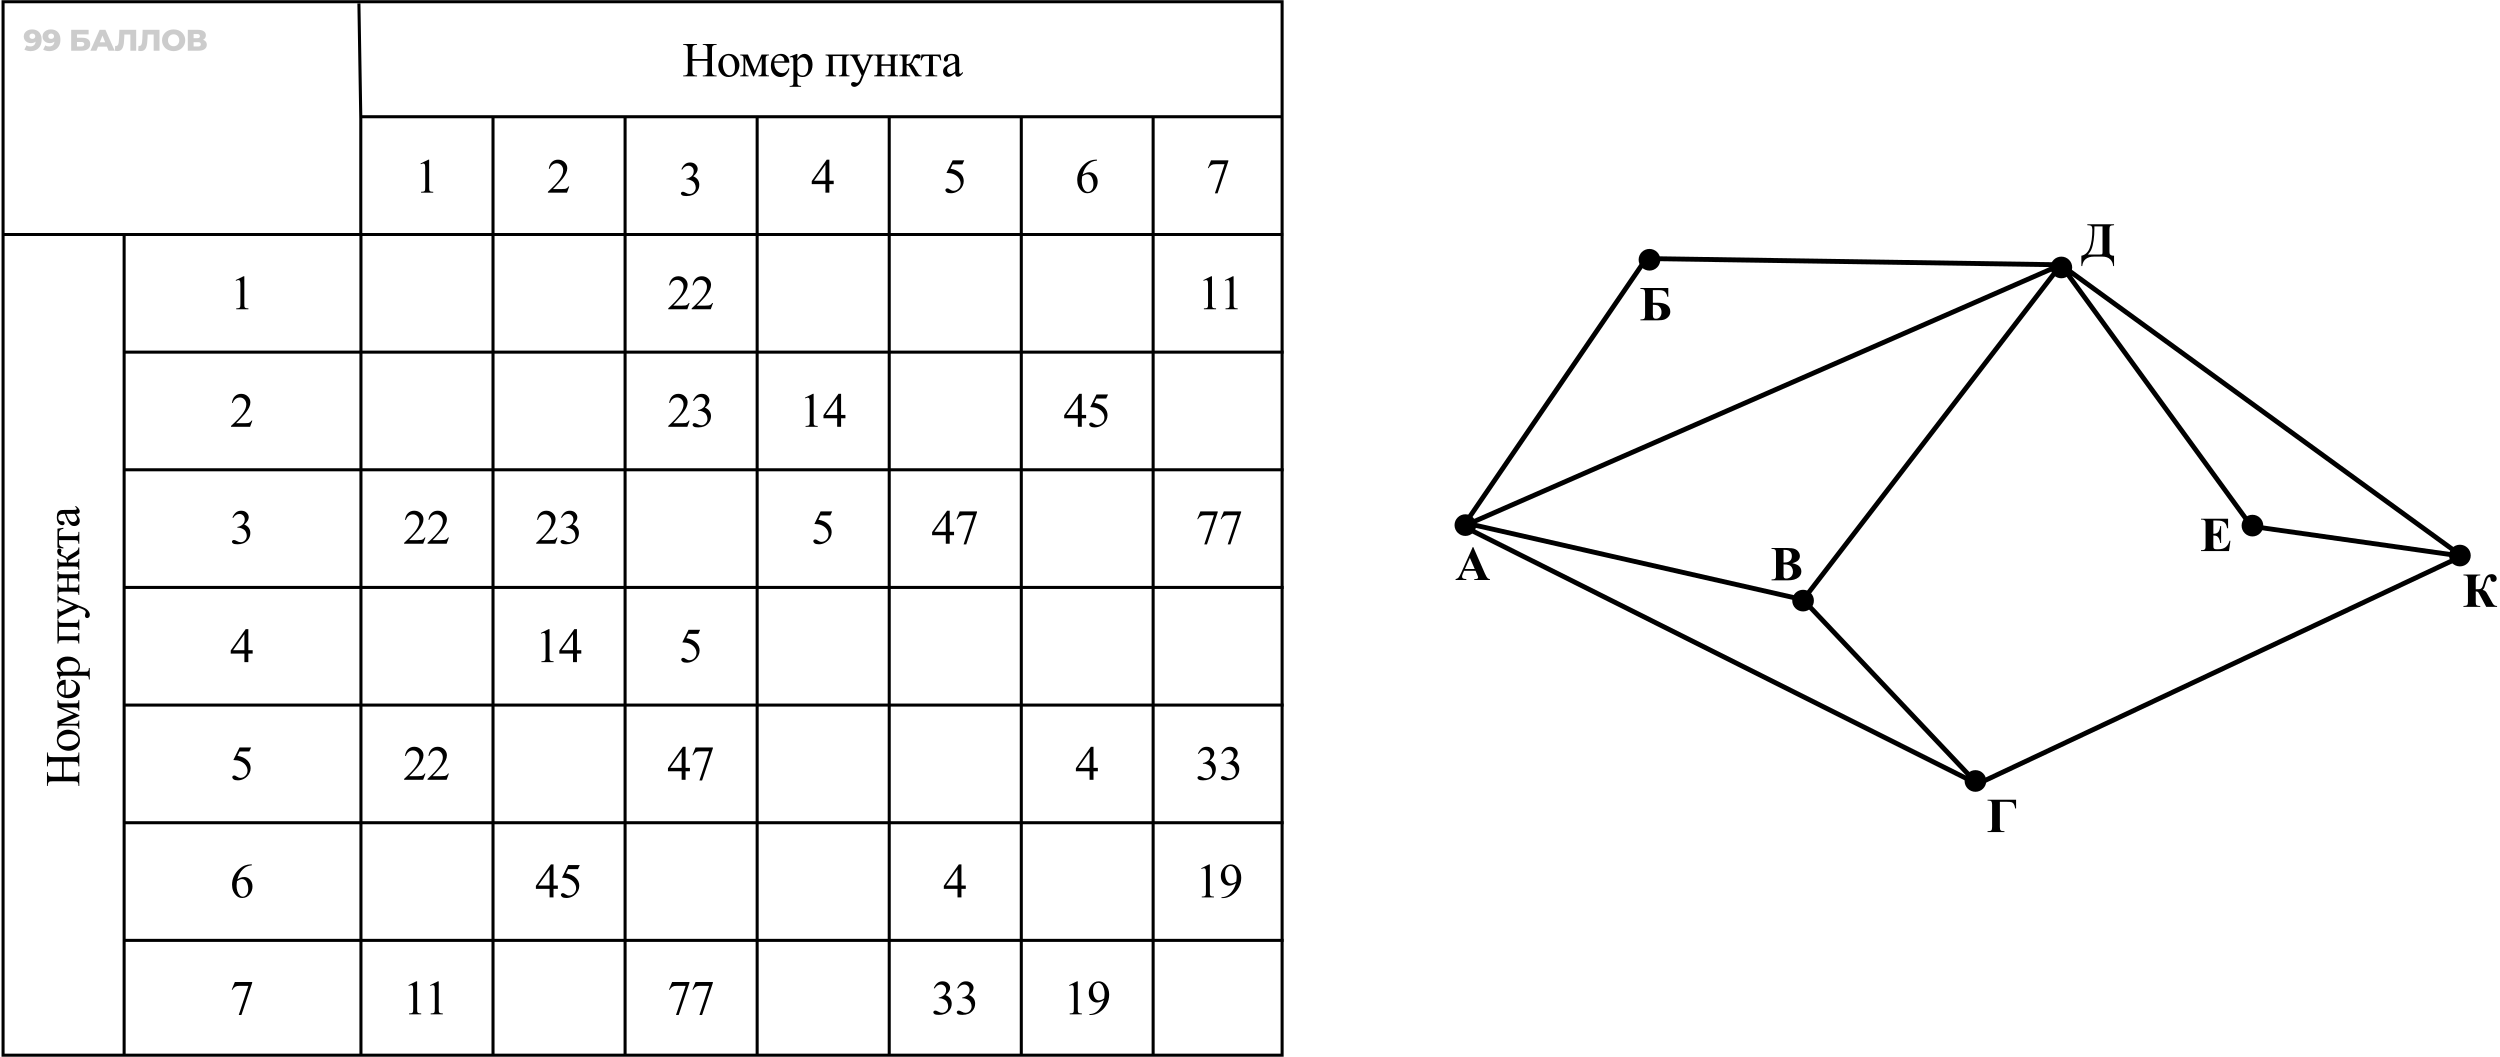 <svg width="1024" height="433" viewBox="0 0 1024 433" fill="none" xmlns="http://www.w3.org/2000/svg">
<path d="M13.078 12.044C13.885 12.044 14.582 12.203 15.168 12.521C15.763 12.838 16.224 13.311 16.55 13.939C16.884 14.558 17.051 15.332 17.051 16.261C17.051 17.256 16.855 18.103 16.464 18.804C16.081 19.497 15.547 20.026 14.863 20.393C14.186 20.76 13.396 20.943 12.491 20.943C12.019 20.943 11.562 20.886 11.122 20.772C10.682 20.666 10.303 20.515 9.985 20.32L10.865 18.584C11.11 18.755 11.363 18.873 11.623 18.938C11.892 18.995 12.165 19.024 12.442 19.024C13.102 19.024 13.628 18.824 14.019 18.425C14.411 18.026 14.606 17.443 14.606 16.677C14.606 16.538 14.606 16.396 14.606 16.249C14.606 16.094 14.594 15.939 14.569 15.784L15.168 16.286C15.022 16.587 14.83 16.84 14.594 17.044C14.357 17.247 14.08 17.402 13.763 17.508C13.445 17.614 13.082 17.667 12.675 17.667C12.137 17.667 11.644 17.557 11.195 17.337C10.755 17.109 10.401 16.795 10.132 16.396C9.863 15.988 9.729 15.511 9.729 14.966C9.729 14.371 9.879 13.857 10.181 13.425C10.482 12.985 10.886 12.647 11.391 12.411C11.896 12.166 12.459 12.044 13.078 12.044ZM13.237 13.768C13.009 13.768 12.809 13.812 12.638 13.902C12.467 13.992 12.328 14.118 12.222 14.281C12.124 14.436 12.076 14.627 12.076 14.855C12.076 15.181 12.182 15.442 12.393 15.638C12.614 15.833 12.899 15.931 13.249 15.931C13.486 15.931 13.693 15.886 13.873 15.797C14.052 15.707 14.191 15.581 14.288 15.418C14.386 15.255 14.435 15.063 14.435 14.843C14.435 14.631 14.386 14.448 14.288 14.293C14.191 14.13 14.052 14.004 13.873 13.914C13.693 13.816 13.481 13.768 13.237 13.768ZM20.772 12.044C21.579 12.044 22.276 12.203 22.863 12.521C23.457 12.838 23.918 13.311 24.244 13.939C24.578 14.558 24.745 15.332 24.745 16.261C24.745 17.256 24.55 18.103 24.158 18.804C23.775 19.497 23.242 20.026 22.557 20.393C21.881 20.76 21.09 20.943 20.186 20.943C19.713 20.943 19.256 20.886 18.816 20.772C18.376 20.666 17.997 20.515 17.68 20.32L18.56 18.584C18.804 18.755 19.057 18.873 19.317 18.938C19.587 18.995 19.86 19.024 20.137 19.024C20.797 19.024 21.322 18.824 21.713 18.425C22.105 18.026 22.3 17.443 22.3 16.677C22.3 16.538 22.3 16.396 22.3 16.249C22.3 16.094 22.288 15.939 22.264 15.784L22.863 16.286C22.716 16.587 22.524 16.84 22.288 17.044C22.052 17.247 21.775 17.402 21.457 17.508C21.139 17.614 20.776 17.667 20.369 17.667C19.831 17.667 19.338 17.557 18.89 17.337C18.45 17.109 18.095 16.795 17.826 16.396C17.557 15.988 17.423 15.511 17.423 14.966C17.423 14.371 17.573 13.857 17.875 13.425C18.177 12.985 18.58 12.647 19.085 12.411C19.59 12.166 20.153 12.044 20.772 12.044ZM20.931 13.768C20.703 13.768 20.503 13.812 20.332 13.902C20.161 13.992 20.023 14.118 19.916 14.281C19.819 14.436 19.77 14.627 19.77 14.855C19.77 15.181 19.876 15.442 20.088 15.638C20.308 15.833 20.593 15.931 20.943 15.931C21.18 15.931 21.387 15.886 21.567 15.797C21.746 15.707 21.885 15.581 21.982 15.418C22.08 15.255 22.129 15.063 22.129 14.843C22.129 14.631 22.08 14.448 21.982 14.293C21.885 14.13 21.746 14.004 21.567 13.914C21.387 13.816 21.176 13.768 20.931 13.768ZM29.151 20.772L29.151 12.215H36.303V14.085H31.535V15.467H33.748C34.791 15.467 35.585 15.687 36.131 16.127C36.685 16.567 36.963 17.203 36.963 18.034C36.963 18.89 36.653 19.562 36.033 20.051C35.414 20.532 34.546 20.772 33.43 20.772H29.151ZM31.535 19.036H33.271C33.67 19.036 33.976 18.955 34.188 18.792C34.408 18.629 34.518 18.396 34.518 18.095C34.518 17.492 34.102 17.19 33.271 17.19H31.535V19.036ZM37.028 20.772L40.806 12.215H43.189L46.979 20.772H44.461L41.502 13.401H42.456L39.498 20.772L37.028 20.772ZM39.094 19.11L39.718 17.325H43.898L44.522 19.11H39.094ZM48.153 20.919C47.99 20.919 47.815 20.907 47.627 20.882C47.448 20.858 47.257 20.821 47.053 20.772L47.187 18.792C47.301 18.816 47.411 18.828 47.517 18.828C47.852 18.828 48.104 18.698 48.275 18.437C48.447 18.168 48.565 17.793 48.63 17.313C48.703 16.832 48.748 16.269 48.764 15.626L48.887 12.215H55.781V20.772H53.397V13.596L53.923 14.134H50.464L50.953 13.572L50.891 15.528C50.867 16.359 50.81 17.109 50.72 17.777C50.631 18.437 50.488 19.004 50.292 19.476C50.097 19.941 49.824 20.299 49.473 20.552C49.131 20.797 48.691 20.919 48.153 20.919ZM57.698 20.919C57.535 20.919 57.359 20.907 57.172 20.882C56.993 20.858 56.801 20.821 56.597 20.772L56.732 18.792C56.846 18.816 56.956 18.828 57.062 18.828C57.396 18.828 57.649 18.698 57.82 18.437C57.991 18.168 58.109 17.793 58.175 17.313C58.248 16.832 58.293 16.269 58.309 15.626L58.431 12.215L65.326 12.215V20.772H62.942V13.596L63.468 14.134L60.008 14.134L60.497 13.572L60.436 15.528C60.411 16.359 60.355 17.109 60.265 17.777C60.175 18.437 60.033 19.004 59.837 19.476C59.641 19.941 59.368 20.299 59.018 20.552C58.676 20.797 58.236 20.919 57.698 20.919ZM71.117 20.943C70.432 20.943 69.801 20.833 69.222 20.613C68.643 20.393 68.138 20.084 67.706 19.684C67.282 19.277 66.952 18.804 66.716 18.266C66.48 17.728 66.362 17.137 66.362 16.494C66.362 15.85 66.48 15.259 66.716 14.721C66.952 14.183 67.282 13.714 67.706 13.315C68.138 12.908 68.643 12.594 69.222 12.374C69.801 12.154 70.432 12.044 71.117 12.044C71.81 12.044 72.441 12.154 73.012 12.374C73.59 12.594 74.091 12.908 74.515 13.315C74.939 13.714 75.269 14.183 75.505 14.721C75.75 15.259 75.872 15.85 75.872 16.494C75.872 17.137 75.75 17.732 75.505 18.278C75.269 18.816 74.939 19.285 74.515 19.684C74.091 20.084 73.59 20.393 73.012 20.613C72.441 20.833 71.81 20.943 71.117 20.943ZM71.117 18.938C71.443 18.938 71.744 18.881 72.022 18.767C72.307 18.653 72.551 18.49 72.755 18.278C72.967 18.058 73.13 17.797 73.244 17.496C73.366 17.194 73.427 16.86 73.427 16.494C73.427 16.119 73.366 15.784 73.244 15.491C73.13 15.19 72.967 14.933 72.755 14.721C72.551 14.501 72.307 14.334 72.022 14.22C71.744 14.106 71.443 14.049 71.117 14.049C70.791 14.049 70.485 14.106 70.2 14.22C69.923 14.334 69.678 14.501 69.467 14.721C69.263 14.933 69.1 15.19 68.978 15.491C68.864 15.784 68.806 16.119 68.806 16.494C68.806 16.86 68.864 17.194 68.978 17.496C69.1 17.797 69.263 18.058 69.467 18.278C69.678 18.49 69.923 18.653 70.2 18.767C70.485 18.881 70.791 18.938 71.117 18.938ZM76.922 20.772V12.215H81.078C82.105 12.215 82.9 12.411 83.462 12.802C84.032 13.185 84.318 13.731 84.318 14.44C84.318 15.133 84.053 15.679 83.523 16.078C82.993 16.469 82.284 16.665 81.396 16.665L81.64 16.09C82.602 16.09 83.352 16.282 83.89 16.665C84.436 17.04 84.709 17.594 84.709 18.327C84.709 19.077 84.415 19.672 83.829 20.112C83.25 20.552 82.411 20.772 81.31 20.772H76.922ZM79.306 19.036H81.213C81.563 19.036 81.824 18.963 81.995 18.816C82.174 18.661 82.264 18.437 82.264 18.144C82.264 17.851 82.174 17.634 81.995 17.496C81.824 17.349 81.563 17.276 81.213 17.276H79.306V19.036ZM79.306 15.638H80.846C81.188 15.638 81.445 15.569 81.616 15.43C81.787 15.283 81.873 15.072 81.873 14.794C81.873 14.517 81.787 14.309 81.616 14.171C81.445 14.024 81.188 13.951 80.846 13.951H79.306V15.638Z" fill="black" fill-opacity="0.2"/>
<rect x="1.254" y="0.711" width="523.898" height="431.495" stroke="black" stroke-width="1.25"/>
<path d="M524.997 47.821H147.778L147.009 1.378L147.778 48.714V96.05M147.778 96.05H525.606M147.778 96.05H50.844M1.428 96.05H50.844M50.844 96.05V431.813" stroke="black" stroke-width="1.25"/>
<path d="M147.844 96.666V431.813" stroke="black" stroke-width="1.25"/>
<path d="M201.94 48.166L201.94 431.813" stroke="black" stroke-width="1.25"/>
<path d="M256.036 48.166L256.036 431.813" stroke="black" stroke-width="1.25"/>
<path d="M310.132 48.166L310.132 431.813" stroke="black" stroke-width="1.25"/>
<path d="M364.228 48.166L364.228 431.813" stroke="black" stroke-width="1.25"/>
<path d="M418.324 48.166L418.324 431.813" stroke="black" stroke-width="1.25"/>
<path d="M472.324 48.166L472.324 431.813" stroke="black" stroke-width="1.25"/>
<path d="M525.778 144.233L50.533 144.233" stroke="black" stroke-width="1.25"/>
<path d="M525.778 192.422L50.533 192.422" stroke="black" stroke-width="1.25"/>
<path d="M525.778 240.611L50.533 240.611" stroke="black" stroke-width="1.25"/>
<path d="M525.778 288.8L50.533 288.8" stroke="black" stroke-width="1.25"/>
<path d="M525.778 336.989L50.533 336.989" stroke="black" stroke-width="1.25"/>
<path d="M525.778 385.178L50.533 385.178" stroke="black" stroke-width="1.25"/>
<path d="M283.605 24.172H289.757V20.383C289.757 19.706 289.715 19.26 289.63 19.046C289.565 18.883 289.429 18.743 289.22 18.626C288.94 18.469 288.644 18.391 288.332 18.391H287.863V18.03H293.527V18.391H293.058C292.746 18.391 292.449 18.466 292.169 18.616C291.961 18.72 291.818 18.88 291.74 19.094C291.668 19.303 291.632 19.732 291.632 20.383V28.928C291.632 29.599 291.675 30.042 291.759 30.256C291.824 30.419 291.958 30.559 292.16 30.676C292.446 30.833 292.746 30.911 293.058 30.911H293.527V31.272H287.863V30.911H288.332C288.872 30.911 289.266 30.751 289.513 30.432C289.676 30.224 289.757 29.723 289.757 28.928V24.895H283.605V28.928C283.605 29.599 283.647 30.042 283.732 30.256C283.797 30.419 283.934 30.559 284.142 30.676C284.422 30.833 284.718 30.911 285.031 30.911H285.509V31.272H279.835V30.911H280.304C280.851 30.911 281.248 30.751 281.496 30.432C281.652 30.224 281.73 29.723 281.73 28.928V20.383C281.73 19.706 281.688 19.26 281.603 19.046C281.538 18.883 281.404 18.743 281.203 18.626C280.916 18.469 280.617 18.391 280.304 18.391H279.835V18.03H285.509V18.391H285.031C284.718 18.391 284.422 18.466 284.142 18.616C283.94 18.72 283.8 18.88 283.722 19.094C283.644 19.303 283.605 19.732 283.605 20.383V24.172ZM298.547 22.063C299.901 22.063 300.988 22.577 301.808 23.606C302.505 24.485 302.853 25.494 302.853 26.633C302.853 27.434 302.661 28.245 302.277 29.065C301.893 29.885 301.363 30.504 300.685 30.921C300.015 31.337 299.266 31.546 298.439 31.546C297.092 31.546 296.021 31.008 295.226 29.934C294.556 29.029 294.221 28.014 294.221 26.887C294.221 26.067 294.422 25.253 294.826 24.446C295.236 23.632 295.773 23.033 296.437 22.649C297.101 22.258 297.805 22.063 298.547 22.063ZM298.244 22.698C297.899 22.698 297.551 22.802 297.199 23.01C296.854 23.212 296.574 23.57 296.359 24.085C296.144 24.599 296.037 25.26 296.037 26.067C296.037 27.369 296.294 28.492 296.808 29.436C297.329 30.38 298.013 30.852 298.859 30.852C299.491 30.852 300.012 30.592 300.422 30.071C300.832 29.55 301.037 28.655 301.037 27.385C301.037 25.797 300.695 24.547 300.012 23.635C299.549 23.01 298.96 22.698 298.244 22.698ZM309.162 28.938L311.955 22.327H314.973V22.698C314.53 22.698 314.234 22.743 314.084 22.835C313.941 22.919 313.827 23.027 313.742 23.157C313.658 23.287 313.616 23.71 313.616 24.426V29.172C313.616 29.791 313.645 30.191 313.703 30.374C313.769 30.549 313.895 30.683 314.084 30.774C314.28 30.865 314.576 30.911 314.973 30.911V31.272H310.647V30.911C311.181 30.911 311.539 30.813 311.721 30.618C311.903 30.416 311.994 29.934 311.994 29.172V23.792L308.83 31.272H308.489L305.266 23.792V29.172C305.266 29.791 305.298 30.191 305.364 30.374C305.429 30.549 305.556 30.683 305.744 30.774C305.933 30.865 306.226 30.911 306.623 30.911V31.272H303.205V30.911C303.785 30.911 304.156 30.807 304.319 30.598C304.481 30.383 304.563 29.908 304.563 29.172V24.426C304.563 23.73 304.527 23.32 304.455 23.196C304.384 23.066 304.273 22.952 304.123 22.854C303.974 22.75 303.668 22.698 303.205 22.698V22.327H306.35L309.162 28.938ZM317.141 25.696C317.135 27.024 317.457 28.066 318.108 28.821C318.759 29.576 319.524 29.954 320.403 29.954C320.989 29.954 321.497 29.794 321.926 29.475C322.363 29.15 322.727 28.596 323.02 27.815L323.323 28.01C323.186 28.902 322.789 29.716 322.132 30.452C321.474 31.181 320.65 31.546 319.661 31.546C318.587 31.546 317.665 31.129 316.897 30.296C316.135 29.456 315.755 28.329 315.755 26.917C315.755 25.387 316.145 24.195 316.926 23.342C317.714 22.483 318.701 22.053 319.885 22.053C320.888 22.053 321.712 22.385 322.356 23.049C323.001 23.707 323.323 24.589 323.323 25.696L317.141 25.696ZM317.141 25.13L321.282 25.13C321.249 24.557 321.181 24.153 321.077 23.919C320.914 23.554 320.67 23.267 320.344 23.059C320.025 22.851 319.69 22.747 319.339 22.747C318.798 22.747 318.313 22.958 317.883 23.381C317.46 23.798 317.213 24.381 317.141 25.13ZM323.48 23.215L326.233 22.102H326.605V24.192C327.067 23.404 327.529 22.854 327.991 22.542C328.46 22.223 328.952 22.063 329.466 22.063C330.364 22.063 331.113 22.415 331.712 23.118C332.448 23.977 332.816 25.097 332.816 26.477C332.816 28.02 332.373 29.296 331.487 30.305C330.758 31.132 329.84 31.546 328.733 31.546C328.252 31.546 327.835 31.477 327.483 31.34C327.223 31.243 326.93 31.047 326.605 30.755V33.479C326.605 34.091 326.64 34.478 326.712 34.641C326.79 34.81 326.92 34.944 327.103 35.042C327.291 35.139 327.63 35.188 328.118 35.188V35.549H323.431V35.188H323.675C324.033 35.195 324.339 35.126 324.593 34.983C324.717 34.911 324.811 34.794 324.876 34.632C324.948 34.475 324.983 34.072 324.983 33.42V24.963C324.983 24.384 324.957 24.016 324.905 23.86C324.853 23.704 324.769 23.587 324.651 23.508C324.541 23.43 324.388 23.391 324.192 23.391C324.036 23.391 323.838 23.437 323.597 23.528L323.48 23.215ZM326.605 24.768V28.108C326.605 28.831 326.634 29.306 326.692 29.534C326.784 29.911 327.005 30.243 327.357 30.53C327.715 30.816 328.164 30.96 328.704 30.96C329.355 30.96 329.883 30.706 330.286 30.198C330.814 29.534 331.077 28.6 331.077 27.395C331.077 26.028 330.778 24.977 330.179 24.241C329.762 23.733 329.267 23.479 328.694 23.479C328.382 23.479 328.073 23.557 327.767 23.713C327.532 23.831 327.145 24.182 326.605 24.768ZM344.984 22.962H341.117V29.172C341.117 29.863 341.153 30.276 341.225 30.413C341.296 30.543 341.407 30.66 341.557 30.764C341.713 30.862 342.019 30.911 342.475 30.911V31.272H338.148V30.911C338.728 30.911 339.099 30.807 339.262 30.598C339.424 30.383 339.506 29.908 339.506 29.172V24.426C339.506 23.73 339.47 23.32 339.398 23.196C339.327 23.066 339.216 22.952 339.066 22.854C338.917 22.75 338.611 22.698 338.148 22.698V22.327H347.953V22.698C347.517 22.698 347.224 22.743 347.074 22.835C346.924 22.919 346.807 23.027 346.723 23.157C346.638 23.287 346.596 23.71 346.596 24.426V29.172C346.596 29.863 346.631 30.276 346.703 30.413C346.775 30.543 346.885 30.66 347.035 30.764C347.191 30.862 347.497 30.911 347.953 30.911V31.272H343.627V30.911C344.167 30.911 344.529 30.813 344.711 30.618C344.893 30.416 344.984 29.934 344.984 29.172V22.962ZM348.119 22.327H352.289V22.688H352.084C351.791 22.688 351.57 22.753 351.42 22.883C351.277 23.007 351.205 23.163 351.205 23.352C351.205 23.606 351.313 23.958 351.528 24.407L353.705 28.919L355.707 23.977C355.818 23.71 355.873 23.447 355.873 23.186C355.873 23.069 355.851 22.981 355.805 22.922C355.753 22.851 355.672 22.796 355.561 22.756C355.45 22.711 355.255 22.688 354.975 22.688V22.327H357.885V22.688C357.644 22.714 357.459 22.766 357.328 22.844C357.198 22.922 357.055 23.069 356.899 23.284C356.84 23.375 356.729 23.626 356.567 24.036L352.924 32.962C352.573 33.827 352.11 34.482 351.537 34.924C350.971 35.367 350.424 35.589 349.897 35.589C349.513 35.589 349.197 35.478 348.95 35.257C348.702 35.035 348.578 34.781 348.578 34.495C348.578 34.221 348.666 34 348.842 33.831C349.024 33.668 349.272 33.587 349.584 33.587C349.799 33.587 350.092 33.658 350.463 33.801C350.724 33.899 350.886 33.948 350.951 33.948C351.147 33.948 351.358 33.847 351.586 33.645C351.821 33.443 352.055 33.053 352.289 32.473L352.924 30.921L349.711 24.172C349.614 23.971 349.457 23.72 349.242 23.421C349.08 23.193 348.946 23.04 348.842 22.962C348.692 22.857 348.451 22.766 348.119 22.688V22.327ZM361.02 26.321H364.887V24.426C364.887 23.86 364.865 23.492 364.819 23.323C364.773 23.147 364.66 23.001 364.477 22.883C364.301 22.76 363.986 22.698 363.53 22.698V22.327L367.856 22.327V22.698C367.453 22.698 367.156 22.743 366.967 22.835C366.785 22.926 366.661 23.059 366.596 23.235C366.531 23.404 366.499 23.801 366.499 24.426V29.172C366.499 29.739 366.522 30.113 366.567 30.296C366.619 30.478 366.74 30.628 366.928 30.745C367.117 30.855 367.426 30.911 367.856 30.911V31.272H363.53V30.911C364.07 30.911 364.432 30.813 364.614 30.618C364.796 30.416 364.887 29.934 364.887 29.172V26.956H361.02V29.172C361.02 29.739 361.043 30.113 361.089 30.296C361.141 30.478 361.261 30.628 361.45 30.745C361.639 30.855 361.948 30.911 362.378 30.911V31.272L358.051 31.272V30.911C358.631 30.911 359.002 30.807 359.165 30.598C359.328 30.383 359.409 29.908 359.409 29.172V24.426C359.409 23.86 359.383 23.486 359.331 23.303C359.285 23.121 359.168 22.975 358.979 22.864C358.79 22.753 358.481 22.698 358.051 22.698V22.327H362.378V22.698C361.974 22.698 361.678 22.743 361.489 22.835C361.307 22.926 361.183 23.059 361.118 23.235C361.053 23.404 361.02 23.801 361.02 24.426V26.321ZM377.505 31.272H374.868C374.048 30.081 373.306 28.86 372.642 27.61C372.485 27.323 372.342 27.112 372.212 26.975C372.088 26.832 371.916 26.76 371.694 26.76C371.616 26.76 371.493 26.767 371.323 26.78V29.172C371.323 29.817 371.359 30.23 371.431 30.413C371.509 30.588 371.646 30.715 371.841 30.794C372.036 30.872 372.365 30.911 372.827 30.911V31.272H368.355V30.911C368.934 30.911 369.305 30.807 369.468 30.598C369.631 30.383 369.712 29.908 369.712 29.172V24.426C369.712 23.73 369.676 23.32 369.605 23.196C369.533 23.066 369.422 22.952 369.273 22.854C369.123 22.75 368.817 22.698 368.355 22.698V22.327H372.827V22.698C372.287 22.698 371.952 22.737 371.821 22.815C371.698 22.893 371.584 22.991 371.48 23.108C371.375 23.219 371.323 23.658 371.323 24.426V26.184C371.473 26.197 371.574 26.204 371.626 26.204C372.023 26.204 372.394 26.093 372.739 25.872C373.091 25.644 373.403 25.165 373.677 24.436C373.931 23.746 374.139 23.281 374.302 23.04C374.471 22.799 374.702 22.604 374.995 22.454C375.295 22.297 375.607 22.219 375.933 22.219C376.284 22.219 376.564 22.304 376.773 22.473C376.981 22.642 377.085 22.864 377.085 23.137C377.085 23.365 377.01 23.561 376.86 23.723C376.711 23.88 376.502 23.958 376.235 23.958C376.092 23.958 375.913 23.919 375.698 23.84C375.425 23.743 375.217 23.694 375.073 23.694C374.774 23.694 374.526 23.951 374.331 24.465C374.11 25.058 373.947 25.442 373.843 25.618C373.739 25.787 373.54 26.015 373.247 26.301C373.449 26.36 373.667 26.51 373.901 26.751C374.142 26.991 374.585 27.678 375.23 28.811C375.744 29.716 376.128 30.289 376.382 30.53C376.642 30.771 377.017 30.898 377.505 30.911V31.272ZM377.447 22.327H385.181L385.572 24.749H385.132C385.054 24.26 384.924 23.883 384.742 23.616C384.559 23.349 384.351 23.173 384.117 23.088C383.882 23.004 383.482 22.962 382.916 22.962H382.134V29.172C382.134 29.837 382.173 30.26 382.251 30.442C382.336 30.618 382.47 30.735 382.652 30.794C382.834 30.852 383.251 30.891 383.902 30.911V31.272H379.039V30.911C379.664 30.898 380.064 30.797 380.24 30.608C380.422 30.419 380.513 29.941 380.513 29.172V22.962H379.712C379.153 22.962 378.772 22.997 378.57 23.069C378.368 23.134 378.173 23.297 377.984 23.557C377.802 23.811 377.645 24.208 377.515 24.749H377.076L377.447 22.327ZM391.256 29.983C390.338 30.693 389.762 31.103 389.527 31.213C389.176 31.376 388.801 31.458 388.404 31.458C387.786 31.458 387.275 31.246 386.871 30.823C386.474 30.4 386.275 29.843 386.275 29.153C386.275 28.717 386.373 28.339 386.568 28.02C386.835 27.577 387.297 27.161 387.955 26.77C388.619 26.38 389.719 25.904 391.256 25.344V24.993C391.256 24.101 391.113 23.489 390.826 23.157C390.546 22.825 390.136 22.659 389.596 22.659C389.185 22.659 388.86 22.77 388.619 22.991C388.372 23.212 388.248 23.466 388.248 23.753L388.267 24.319C388.267 24.618 388.189 24.85 388.033 25.012C387.883 25.175 387.685 25.256 387.437 25.256C387.197 25.256 386.998 25.172 386.842 25.003C386.692 24.833 386.617 24.602 386.617 24.309C386.617 23.749 386.904 23.235 387.476 22.766C388.049 22.297 388.853 22.063 389.889 22.063C390.683 22.063 391.334 22.197 391.842 22.463C392.226 22.665 392.509 22.981 392.691 23.411C392.808 23.691 392.867 24.264 392.867 25.13V28.167C392.867 29.02 392.883 29.544 392.916 29.739C392.948 29.928 393.001 30.055 393.072 30.12C393.15 30.185 393.238 30.217 393.336 30.217C393.44 30.217 393.531 30.195 393.609 30.149C393.746 30.064 394.01 29.827 394.4 29.436V29.983C393.671 30.96 392.975 31.448 392.31 31.448C391.991 31.448 391.738 31.337 391.549 31.116C391.36 30.895 391.262 30.517 391.256 29.983ZM391.256 29.348V25.94C390.273 26.331 389.638 26.607 389.351 26.77C388.837 27.057 388.469 27.356 388.248 27.669C388.027 27.981 387.916 28.323 387.916 28.694C387.916 29.163 388.056 29.553 388.336 29.866C388.616 30.172 388.938 30.325 389.303 30.325C389.797 30.325 390.448 29.999 391.256 29.348Z" fill="black"/>
<path d="M172.236 66.972L175.458 65.4H175.781V76.582C175.781 77.324 175.81 77.786 175.868 77.969C175.934 78.151 176.064 78.291 176.259 78.388C176.454 78.486 176.851 78.541 177.45 78.555V78.916H172.47V78.555C173.095 78.541 173.499 78.489 173.681 78.398C173.863 78.301 173.99 78.174 174.062 78.017C174.133 77.855 174.169 77.376 174.169 76.582V69.433C174.169 68.47 174.137 67.851 174.072 67.578C174.026 67.37 173.941 67.217 173.818 67.119C173.7 67.021 173.557 66.972 173.388 66.972C173.147 66.972 172.812 67.073 172.382 67.275L172.236 66.972Z" fill="black"/>
<path d="M96.532 114.725L99.755 113.153H100.077V124.334C100.077 125.077 100.106 125.539 100.165 125.721C100.23 125.903 100.36 126.043 100.556 126.141C100.751 126.239 101.148 126.294 101.747 126.307V126.668H96.766V126.307C97.391 126.294 97.795 126.242 97.977 126.151C98.16 126.053 98.287 125.926 98.358 125.77C98.43 125.607 98.466 125.129 98.466 124.334V117.186C98.466 116.222 98.433 115.604 98.368 115.331C98.323 115.122 98.238 114.969 98.114 114.872C97.997 114.774 97.854 114.725 97.684 114.725C97.444 114.725 97.108 114.826 96.679 115.028L96.532 114.725Z" fill="black"/>
<path d="M103.358 172.279L102.431 174.828H94.618V174.466C96.916 172.37 98.534 170.658 99.472 169.329C100.409 168.001 100.878 166.787 100.878 165.687C100.878 164.847 100.621 164.157 100.106 163.617C99.592 163.076 98.977 162.806 98.261 162.806C97.61 162.806 97.024 162.998 96.503 163.382C95.989 163.76 95.608 164.316 95.36 165.052H94.999C95.162 163.848 95.578 162.923 96.249 162.279C96.926 161.634 97.769 161.312 98.778 161.312C99.852 161.312 100.748 161.657 101.464 162.347C102.186 163.037 102.548 163.851 102.548 164.788C102.548 165.459 102.391 166.13 102.079 166.8C101.597 167.855 100.816 168.971 99.735 170.15C98.114 171.921 97.102 172.988 96.698 173.353H100.155C100.858 173.353 101.35 173.327 101.63 173.275C101.916 173.223 102.173 173.119 102.401 172.962C102.629 172.8 102.828 172.572 102.997 172.279H103.358Z" fill="black"/>
<path d="M95.204 211.983C95.582 211.091 96.057 210.404 96.63 209.922C97.209 209.434 97.929 209.19 98.788 209.19C99.849 209.19 100.663 209.535 101.229 210.225C101.659 210.739 101.874 211.29 101.874 211.876C101.874 212.839 101.268 213.835 100.057 214.864C100.871 215.183 101.487 215.639 101.903 216.231C102.32 216.823 102.528 217.52 102.528 218.321C102.528 219.467 102.164 220.46 101.434 221.299C100.484 222.393 99.107 222.94 97.304 222.94C96.412 222.94 95.803 222.829 95.477 222.608C95.158 222.387 94.999 222.149 94.999 221.895C94.999 221.706 95.074 221.54 95.224 221.397C95.38 221.254 95.565 221.182 95.78 221.182C95.943 221.182 96.109 221.208 96.278 221.26C96.389 221.293 96.639 221.413 97.03 221.622C97.421 221.823 97.691 221.944 97.841 221.983C98.082 222.055 98.339 222.09 98.612 222.09C99.276 222.09 99.852 221.833 100.341 221.319C100.835 220.805 101.083 220.196 101.083 219.493C101.083 218.978 100.969 218.477 100.741 217.989C100.572 217.624 100.386 217.348 100.184 217.159C99.904 216.898 99.52 216.664 99.032 216.456C98.544 216.241 98.046 216.133 97.538 216.133H97.225V215.84C97.74 215.775 98.254 215.59 98.768 215.284C99.289 214.978 99.667 214.61 99.901 214.18C100.136 213.751 100.253 213.279 100.253 212.764C100.253 212.094 100.041 211.553 99.618 211.143C99.201 210.726 98.68 210.518 98.055 210.518C97.046 210.518 96.203 211.058 95.526 212.139L95.204 211.983Z" fill="black"/>
<path d="M103.495 266.323V267.709H101.718V271.206H100.106V267.709H94.501V266.459L100.643 257.69H101.718V266.323H103.495ZM100.106 266.323V259.75L95.458 266.323H100.106Z" fill="black"/>
<path d="M102.87 306.152L102.108 307.813H98.124L97.255 309.59C98.98 309.844 100.347 310.485 101.356 311.514C102.222 312.399 102.655 313.441 102.655 314.639C102.655 315.335 102.512 315.98 102.225 316.572C101.946 317.165 101.591 317.669 101.161 318.086C100.731 318.503 100.253 318.838 99.725 319.092C98.977 319.45 98.209 319.629 97.421 319.629C96.626 319.629 96.047 319.496 95.683 319.229C95.324 318.955 95.145 318.656 95.145 318.33C95.145 318.148 95.22 317.988 95.37 317.852C95.52 317.708 95.709 317.637 95.936 317.637C96.106 317.637 96.252 317.663 96.376 317.715C96.506 317.767 96.724 317.9 97.03 318.115C97.518 318.454 98.013 318.623 98.514 318.623C99.276 318.623 99.944 318.337 100.516 317.764C101.096 317.184 101.386 316.481 101.386 315.654C101.386 314.854 101.128 314.108 100.614 313.418C100.1 312.721 99.39 312.184 98.485 311.807C97.776 311.514 96.809 311.344 95.585 311.299L98.124 306.152H102.87Z" fill="black"/>
<path d="M103.153 354.068V354.429C102.294 354.514 101.591 354.686 101.044 354.947C100.503 355.201 99.966 355.591 99.433 356.119C98.905 356.646 98.466 357.235 98.114 357.886C97.769 358.531 97.479 359.299 97.245 360.191C98.183 359.547 99.123 359.224 100.067 359.224C100.972 359.224 101.757 359.589 102.421 360.318C103.085 361.047 103.417 361.985 103.417 363.13C103.417 364.237 103.082 365.246 102.411 366.158C101.604 367.265 100.536 367.818 99.208 367.818C98.303 367.818 97.535 367.519 96.903 366.92C95.666 365.754 95.048 364.244 95.048 362.388C95.048 361.203 95.285 360.077 95.761 359.009C96.236 357.942 96.913 356.994 97.792 356.168C98.677 355.341 99.524 354.784 100.331 354.498C101.138 354.211 101.89 354.068 102.587 354.068H103.153ZM97.079 360.904C96.962 361.783 96.903 362.492 96.903 363.033C96.903 363.658 97.017 364.338 97.245 365.074C97.479 365.803 97.824 366.382 98.28 366.812C98.612 367.118 99.016 367.271 99.491 367.271C100.057 367.271 100.562 367.004 101.005 366.47C101.454 365.936 101.679 365.175 101.679 364.185C101.679 363.072 101.457 362.108 101.015 361.295C100.572 360.481 99.944 360.074 99.13 360.074C98.882 360.074 98.615 360.126 98.329 360.23C98.049 360.334 97.632 360.559 97.079 360.904Z" fill="black"/>
<path d="M96.2 402.22H103.3V402.591L98.886 415.735H97.792L101.747 403.811H98.104C97.369 403.811 96.845 403.899 96.532 404.075C95.985 404.374 95.546 404.837 95.214 405.462L94.93 405.354L96.2 402.22Z" fill="black"/>
<path d="M233.158 76.367L232.23 78.916H224.417V78.555C226.716 76.458 228.333 74.746 229.271 73.418C230.208 72.09 230.677 70.876 230.677 69.775C230.677 68.935 230.42 68.245 229.906 67.705C229.391 67.165 228.776 66.894 228.06 66.894C227.409 66.894 226.823 67.086 226.302 67.471C225.788 67.848 225.407 68.405 225.16 69.14H224.798C224.961 67.936 225.378 67.011 226.048 66.367C226.725 65.722 227.569 65.4 228.578 65.4C229.652 65.4 230.547 65.745 231.263 66.435C231.986 67.126 232.347 67.939 232.347 68.877C232.347 69.547 232.191 70.218 231.878 70.888C231.397 71.943 230.615 73.06 229.535 74.238C227.914 76.009 226.901 77.077 226.498 77.441H229.955C230.658 77.441 231.149 77.415 231.429 77.363C231.716 77.311 231.973 77.207 232.201 77.051C232.429 76.888 232.627 76.66 232.796 76.367H233.158Z" fill="black"/>
<path d="M279.099 69.347C279.477 68.455 279.952 67.768 280.525 67.286C281.105 66.798 281.824 66.554 282.683 66.554C283.745 66.554 284.558 66.899 285.125 67.589C285.554 68.103 285.769 68.653 285.769 69.239C285.769 70.203 285.164 71.199 283.953 72.228C284.767 72.546 285.382 73.002 285.799 73.595C286.215 74.187 286.424 74.884 286.424 75.684C286.424 76.83 286.059 77.823 285.33 78.663C284.379 79.757 283.002 80.304 281.199 80.304C280.307 80.304 279.698 80.193 279.373 79.972C279.054 79.75 278.894 79.513 278.894 79.259C278.894 79.07 278.969 78.904 279.119 78.761C279.275 78.618 279.461 78.546 279.676 78.546C279.838 78.546 280.004 78.572 280.174 78.624C280.284 78.656 280.535 78.777 280.926 78.985C281.316 79.187 281.586 79.308 281.736 79.347C281.977 79.418 282.234 79.454 282.508 79.454C283.172 79.454 283.748 79.197 284.236 78.683C284.731 78.168 284.978 77.559 284.978 76.856C284.978 76.342 284.864 75.841 284.636 75.353C284.467 74.988 284.282 74.711 284.08 74.522C283.8 74.262 283.416 74.028 282.927 73.819C282.439 73.604 281.941 73.497 281.433 73.497H281.121V73.204C281.635 73.139 282.149 72.953 282.664 72.647C283.185 72.341 283.562 71.974 283.797 71.544C284.031 71.114 284.148 70.642 284.148 70.128C284.148 69.457 283.937 68.917 283.513 68.507C283.097 68.09 282.576 67.882 281.951 67.882C280.942 67.882 280.099 68.422 279.422 69.503L279.099 69.347Z" fill="black"/>
<path d="M282.454 124.12L281.526 126.668H273.714V126.307C276.012 124.211 277.63 122.498 278.567 121.17C279.505 119.842 279.973 118.628 279.973 117.528C279.973 116.688 279.716 115.998 279.202 115.457C278.688 114.917 278.072 114.647 277.356 114.647C276.705 114.647 276.119 114.839 275.598 115.223C275.084 115.601 274.703 116.157 274.456 116.893H274.095C274.257 115.689 274.674 114.764 275.345 114.12C276.022 113.475 276.865 113.153 277.874 113.153C278.948 113.153 279.843 113.498 280.559 114.188C281.282 114.878 281.643 115.692 281.643 116.629C281.643 117.3 281.487 117.97 281.175 118.641C280.693 119.696 279.912 120.812 278.831 121.991C277.21 123.761 276.197 124.829 275.794 125.194H279.251C279.954 125.194 280.445 125.168 280.725 125.116C281.012 125.064 281.269 124.959 281.497 124.803C281.725 124.64 281.923 124.413 282.093 124.12H282.454ZM292.054 124.12L291.126 126.668H283.314V126.307C285.612 124.211 287.23 122.498 288.167 121.17C289.105 119.842 289.573 118.628 289.573 117.528C289.573 116.688 289.316 115.998 288.802 115.457C288.288 114.917 287.672 114.647 286.956 114.647C286.305 114.647 285.719 114.839 285.198 115.223C284.684 115.601 284.303 116.157 284.056 116.893H283.695C283.857 115.689 284.274 114.764 284.945 114.12C285.622 113.475 286.465 113.153 287.474 113.153C288.548 113.153 289.443 113.498 290.159 114.188C290.882 114.878 291.243 115.692 291.243 116.629C291.243 117.3 291.087 117.97 290.775 118.641C290.293 119.696 289.512 120.812 288.431 121.991C286.81 123.761 285.797 124.829 285.394 125.194H288.851C289.554 125.194 290.045 125.168 290.325 125.116C290.612 125.064 290.869 124.959 291.097 124.803C291.325 124.64 291.523 124.413 291.693 124.12H292.054Z" fill="black"/>
<path d="M492.883 114.725L496.105 113.153H496.428V124.334C496.428 125.077 496.457 125.539 496.515 125.721C496.581 125.903 496.711 126.043 496.906 126.141C497.101 126.239 497.499 126.294 498.097 126.307V126.668H493.117V126.307C493.742 126.294 494.146 126.242 494.328 126.151C494.51 126.053 494.637 125.926 494.709 125.77C494.78 125.607 494.816 125.129 494.816 124.334V117.186C494.816 116.222 494.784 115.604 494.719 115.331C494.673 115.122 494.588 114.969 494.465 114.872C494.347 114.774 494.204 114.725 494.035 114.725C493.794 114.725 493.459 114.826 493.029 115.028L492.883 114.725ZM501.74 114.725L504.963 113.153H505.285V124.334C505.285 125.077 505.315 125.539 505.373 125.721C505.438 125.903 505.569 126.043 505.764 126.141C505.959 126.239 506.356 126.294 506.955 126.307V126.668H501.975V126.307C502.6 126.294 503.003 126.242 503.186 126.151C503.368 126.053 503.495 125.926 503.567 125.77C503.638 125.607 503.674 125.129 503.674 124.334V117.186C503.674 116.222 503.641 115.604 503.576 115.331C503.531 115.122 503.446 114.969 503.322 114.872C503.205 114.774 503.062 114.725 502.893 114.725C502.652 114.725 502.317 114.826 501.887 115.028L501.74 114.725Z" fill="black"/>
<path d="M282.454 172.279L281.526 174.828H273.714V174.466C276.012 172.37 277.63 170.658 278.567 169.329C279.505 168.001 279.973 166.787 279.973 165.687C279.973 164.847 279.716 164.157 279.202 163.617C278.688 163.076 278.072 162.806 277.356 162.806C276.705 162.806 276.119 162.998 275.598 163.382C275.084 163.76 274.703 164.316 274.456 165.052H274.095C274.257 163.848 274.674 162.923 275.345 162.279C276.022 161.634 276.865 161.312 277.874 161.312C278.948 161.312 279.843 161.657 280.559 162.347C281.282 163.037 281.643 163.851 281.643 164.788C281.643 165.459 281.487 166.13 281.175 166.8C280.693 167.855 279.912 168.971 278.831 170.15C277.21 171.921 276.197 172.988 275.794 173.353H279.251C279.954 173.353 280.445 173.327 280.725 173.275C281.012 173.223 281.269 173.119 281.497 172.962C281.725 172.8 281.923 172.572 282.093 172.279H282.454ZM283.9 164.105C284.277 163.213 284.752 162.526 285.325 162.044C285.905 161.556 286.624 161.312 287.484 161.312C288.545 161.312 289.359 161.657 289.925 162.347C290.355 162.861 290.57 163.411 290.57 163.997C290.57 164.961 289.964 165.957 288.753 166.986C289.567 167.305 290.182 167.76 290.599 168.353C291.015 168.945 291.224 169.642 291.224 170.443C291.224 171.589 290.859 172.581 290.13 173.421C289.18 174.515 287.803 175.062 285.999 175.062C285.107 175.062 284.499 174.951 284.173 174.73C283.854 174.509 283.695 174.271 283.695 174.017C283.695 173.828 283.769 173.662 283.919 173.519C284.075 173.376 284.261 173.304 284.476 173.304C284.639 173.304 284.805 173.33 284.974 173.382C285.085 173.415 285.335 173.535 285.726 173.744C286.116 173.945 286.387 174.066 286.536 174.105C286.777 174.176 287.034 174.212 287.308 174.212C287.972 174.212 288.548 173.955 289.036 173.441C289.531 172.926 289.779 172.318 289.779 171.615C289.779 171.1 289.665 170.599 289.437 170.111C289.267 169.746 289.082 169.469 288.88 169.281C288.6 169.02 288.216 168.786 287.728 168.578C287.239 168.363 286.741 168.255 286.234 168.255H285.921V167.962C286.435 167.897 286.95 167.712 287.464 167.406C287.985 167.1 288.362 166.732 288.597 166.302C288.831 165.872 288.948 165.4 288.948 164.886C288.948 164.216 288.737 163.675 288.314 163.265C287.897 162.848 287.376 162.64 286.751 162.64C285.742 162.64 284.899 163.18 284.222 164.261L283.9 164.105Z" fill="black"/>
<path d="M329.724 162.884L332.946 161.312H333.269V172.494C333.269 173.236 333.298 173.698 333.356 173.88C333.422 174.063 333.552 174.203 333.747 174.3C333.942 174.398 334.34 174.453 334.939 174.466V174.828H329.958V174.466C330.583 174.453 330.987 174.401 331.169 174.31C331.351 174.212 331.478 174.085 331.55 173.929C331.621 173.766 331.657 173.288 331.657 172.494V165.345C331.657 164.382 331.625 163.763 331.56 163.49C331.514 163.281 331.429 163.128 331.306 163.031C331.189 162.933 331.045 162.884 330.876 162.884C330.635 162.884 330.3 162.985 329.87 163.187L329.724 162.884ZM346.287 169.945V171.331H344.509V174.828H342.898V171.331H337.292V170.081L343.435 161.312H344.509V169.945H346.287ZM342.898 169.945V163.372L338.249 169.945H342.898Z" fill="black"/>
<path d="M444.878 169.945V171.331H443.101V174.828H441.49V171.331H435.884V170.081L442.027 161.312H443.101V169.945H444.878ZM441.49 169.945V163.372L436.841 169.945H441.49ZM453.853 161.585L453.092 163.245H449.107L448.238 165.023C449.963 165.277 451.331 165.918 452.34 166.947C453.206 167.832 453.639 168.874 453.639 170.072C453.639 170.768 453.495 171.413 453.209 172.005C452.929 172.598 452.574 173.102 452.144 173.519C451.715 173.936 451.236 174.271 450.709 174.525C449.96 174.883 449.192 175.062 448.404 175.062C447.61 175.062 447.031 174.928 446.666 174.661C446.308 174.388 446.129 174.089 446.129 173.763C446.129 173.581 446.204 173.421 446.353 173.285C446.503 173.141 446.692 173.07 446.92 173.07C447.089 173.07 447.236 173.096 447.359 173.148C447.49 173.2 447.708 173.333 448.014 173.548C448.502 173.887 448.997 174.056 449.498 174.056C450.26 174.056 450.927 173.77 451.5 173.197C452.079 172.617 452.369 171.914 452.369 171.087C452.369 170.286 452.112 169.541 451.598 168.851C451.083 168.154 450.374 167.617 449.469 167.24C448.759 166.947 447.792 166.777 446.568 166.732L449.107 161.585H453.853Z" fill="black"/>
<path d="M340.862 209.463L340.1 211.124H336.115L335.246 212.901C336.972 213.155 338.339 213.796 339.348 214.825C340.214 215.71 340.647 216.752 340.647 217.95C340.647 218.646 340.503 219.291 340.217 219.883C339.937 220.476 339.582 220.98 339.153 221.397C338.723 221.814 338.244 222.149 337.717 222.403C336.968 222.761 336.2 222.94 335.412 222.94C334.618 222.94 334.039 222.807 333.674 222.54C333.316 222.266 333.137 221.967 333.137 221.641C333.137 221.459 333.212 221.299 333.362 221.163C333.511 221.019 333.7 220.948 333.928 220.948C334.097 220.948 334.244 220.974 334.367 221.026C334.498 221.078 334.716 221.211 335.022 221.426C335.51 221.765 336.005 221.934 336.506 221.934C337.268 221.934 337.935 221.648 338.508 221.075C339.087 220.495 339.377 219.792 339.377 218.965C339.377 218.165 339.12 217.419 338.606 216.729C338.091 216.032 337.382 215.495 336.477 215.118C335.767 214.825 334.8 214.655 333.576 214.61L336.115 209.463H340.862Z" fill="black"/>
<path d="M390.783 217.823V219.21H389.005V222.706H387.394V219.21H381.788V217.96L387.931 209.19H389.005V217.823H390.783ZM387.394 217.823V211.251L382.745 217.823H387.394ZM393.088 209.463H400.187V209.835L395.773 222.979H394.679L398.634 211.055H394.992C394.256 211.055 393.732 211.143 393.42 211.319C392.873 211.618 392.433 212.081 392.101 212.706L391.818 212.598L393.088 209.463Z" fill="black"/>
<path d="M491.679 209.463H498.779V209.835L494.365 222.979H493.271L497.226 211.055H493.584C492.848 211.055 492.324 211.143 492.012 211.319C491.465 211.618 491.025 212.081 490.693 212.706L490.41 212.598L491.679 209.463ZM501.279 209.463H508.379V209.835L503.965 222.979H502.871L506.826 211.055H503.184C502.448 211.055 501.924 211.143 501.612 211.319C501.065 211.618 500.625 212.081 500.293 212.706L500.01 212.598L501.279 209.463Z" fill="black"/>
<path d="M228.358 220.157L227.43 222.706H219.618V222.344C221.916 220.248 223.534 218.536 224.471 217.208C225.409 215.879 225.877 214.665 225.877 213.565C225.877 212.725 225.62 212.035 225.106 211.495C224.592 210.954 223.976 210.684 223.26 210.684C222.609 210.684 222.023 210.876 221.502 211.26C220.988 211.638 220.607 212.195 220.36 212.93H219.999C220.161 211.726 220.578 210.801 221.249 210.157C221.926 209.512 222.769 209.19 223.778 209.19C224.852 209.19 225.747 209.535 226.463 210.225C227.186 210.915 227.547 211.729 227.547 212.667C227.547 213.337 227.391 214.008 227.079 214.678C226.597 215.733 225.816 216.85 224.735 218.028C223.114 219.799 222.101 220.866 221.698 221.231H225.155C225.858 221.231 226.349 221.205 226.629 221.153C226.916 221.101 227.173 220.997 227.401 220.84C227.629 220.678 227.827 220.45 227.997 220.157H228.358ZM229.804 211.983C230.181 211.091 230.657 210.404 231.229 209.922C231.809 209.434 232.528 209.19 233.388 209.19C234.449 209.19 235.263 209.535 235.829 210.225C236.259 210.739 236.474 211.29 236.474 211.876C236.474 212.839 235.868 213.835 234.657 214.864C235.471 215.183 236.086 215.639 236.503 216.231C236.92 216.823 237.128 217.52 237.128 218.321C237.128 219.467 236.763 220.46 236.034 221.299C235.084 222.393 233.707 222.94 231.903 222.94C231.011 222.94 230.403 222.829 230.077 222.608C229.758 222.387 229.599 222.149 229.599 221.895C229.599 221.706 229.673 221.54 229.823 221.397C229.979 221.254 230.165 221.182 230.38 221.182C230.543 221.182 230.709 221.208 230.878 221.26C230.989 221.293 231.239 221.413 231.63 221.622C232.02 221.823 232.291 221.944 232.44 221.983C232.681 222.055 232.938 222.09 233.212 222.09C233.876 222.09 234.452 221.833 234.94 221.319C235.435 220.805 235.683 220.196 235.683 219.493C235.683 218.978 235.569 218.477 235.341 217.989C235.171 217.624 234.986 217.348 234.784 217.159C234.504 216.898 234.12 216.664 233.632 216.456C233.144 216.241 232.645 216.133 232.138 216.133H231.825V215.84C232.339 215.775 232.854 215.59 233.368 215.284C233.889 214.978 234.267 214.61 234.501 214.18C234.735 213.751 234.852 213.279 234.852 212.764C234.852 212.094 234.641 211.553 234.218 211.143C233.801 210.726 233.28 210.518 232.655 210.518C231.646 210.518 230.803 211.058 230.126 212.139L229.804 211.983Z" fill="black"/>
<path d="M174.262 220.157L173.334 222.706H165.522V222.344C167.82 220.248 169.438 218.536 170.375 217.208C171.313 215.879 171.781 214.665 171.781 213.565C171.781 212.725 171.524 212.035 171.01 211.495C170.495 210.954 169.88 210.684 169.164 210.684C168.513 210.684 167.927 210.876 167.406 211.26C166.892 211.638 166.511 212.195 166.264 212.93H165.902C166.065 211.726 166.482 210.801 167.152 210.157C167.829 209.512 168.673 209.19 169.682 209.19C170.756 209.19 171.651 209.535 172.367 210.225C173.09 210.915 173.451 211.729 173.451 212.667C173.451 213.337 173.295 214.008 172.982 214.678C172.501 215.733 171.719 216.85 170.639 218.028C169.018 219.799 168.005 220.866 167.602 221.231H171.059C171.762 221.231 172.253 221.205 172.533 221.153C172.82 221.101 173.077 220.997 173.305 220.84C173.533 220.678 173.731 220.45 173.9 220.157H174.262ZM183.862 220.157L182.934 222.706H175.122V222.344C177.42 220.248 179.038 218.536 179.975 217.208C180.913 215.879 181.381 214.665 181.381 213.565C181.381 212.725 181.124 212.035 180.61 211.495C180.095 210.954 179.48 210.684 178.764 210.684C178.113 210.684 177.527 210.876 177.006 211.26C176.492 211.638 176.111 212.195 175.864 212.93H175.502C175.665 211.726 176.082 210.801 176.752 210.157C177.429 209.512 178.273 209.19 179.282 209.19C180.356 209.19 181.251 209.535 181.967 210.225C182.69 210.915 183.051 211.729 183.051 212.667C183.051 213.337 182.895 214.008 182.582 214.678C182.101 215.733 181.319 216.85 180.239 218.028C178.618 219.799 177.605 220.866 177.202 221.231H180.659C181.362 221.231 181.853 221.205 182.133 221.153C182.42 221.101 182.677 220.997 182.905 220.84C183.133 220.678 183.331 220.45 183.5 220.157H183.862Z" fill="black"/>
<path d="M286.766 257.963L286.004 259.624H282.02L281.15 261.401C282.876 261.655 284.243 262.296 285.252 263.325C286.118 264.21 286.551 265.252 286.551 266.45C286.551 267.146 286.408 267.791 286.121 268.383C285.841 268.976 285.486 269.48 285.057 269.897C284.627 270.314 284.148 270.649 283.621 270.903C282.872 271.261 282.104 271.44 281.316 271.44C280.522 271.44 279.943 271.306 279.578 271.04C279.22 270.766 279.041 270.467 279.041 270.141C279.041 269.959 279.116 269.799 279.266 269.663C279.415 269.519 279.604 269.448 279.832 269.448C280.001 269.448 280.148 269.474 280.271 269.526C280.402 269.578 280.62 269.711 280.926 269.926C281.414 270.265 281.909 270.434 282.41 270.434C283.172 270.434 283.839 270.148 284.412 269.575C284.992 268.995 285.281 268.292 285.281 267.465C285.281 266.665 285.024 265.919 284.51 265.229C283.995 264.532 283.286 263.995 282.381 263.618C281.671 263.325 280.704 263.155 279.48 263.11L282.02 257.963H286.766Z" fill="black"/>
<path d="M221.532 259.262L224.754 257.69H225.077V268.872C225.077 269.614 225.106 270.076 225.165 270.258C225.23 270.441 225.36 270.581 225.555 270.678C225.751 270.776 226.148 270.831 226.747 270.844V271.206H221.766V270.844C222.391 270.831 222.795 270.779 222.977 270.688C223.159 270.59 223.286 270.463 223.358 270.307C223.43 270.144 223.465 269.666 223.465 268.872V261.723C223.465 260.76 223.433 260.141 223.368 259.868C223.322 259.659 223.238 259.506 223.114 259.409C222.997 259.311 222.853 259.262 222.684 259.262C222.443 259.262 222.108 259.363 221.678 259.565L221.532 259.262ZM238.095 266.323V267.709H236.317V271.206H234.706V267.709H229.101V266.459L235.243 257.69H236.317V266.323H238.095ZM234.706 266.323V259.75L230.058 266.323H234.706Z" fill="black"/>
<path d="M282.591 314.512V315.898H280.813V319.395H279.202V315.898H273.596V314.648L279.739 305.879H280.813V314.512H282.591ZM279.202 314.512V307.94L274.554 314.512H279.202ZM284.896 306.152H291.995V306.523L287.581 319.668H286.487L290.443 307.744H286.8C286.064 307.744 285.54 307.832 285.228 308.008C284.681 308.307 284.241 308.77 283.909 309.395L283.626 309.287L284.896 306.152Z" fill="black"/>
<path d="M449.678 314.512V315.898H447.901V319.395H446.29V315.898H440.684V314.648L446.827 305.879H447.901V314.512H449.678ZM446.29 314.512V307.94L441.641 314.512H446.29Z" fill="black"/>
<path d="M490.683 308.672C491.061 307.78 491.536 307.093 492.109 306.611C492.689 306.123 493.408 305.879 494.267 305.879C495.329 305.879 496.142 306.224 496.709 306.914C497.138 307.428 497.353 307.979 497.353 308.565C497.353 309.528 496.748 310.524 495.537 311.553C496.351 311.872 496.966 312.328 497.383 312.92C497.799 313.512 498.008 314.209 498.008 315.01C498.008 316.156 497.643 317.148 496.914 317.988C495.963 319.082 494.586 319.629 492.783 319.629C491.891 319.629 491.282 319.518 490.957 319.297C490.638 319.076 490.478 318.838 490.478 318.584C490.478 318.395 490.553 318.229 490.703 318.086C490.859 317.943 491.045 317.871 491.26 317.871C491.422 317.871 491.588 317.897 491.758 317.949C491.868 317.982 492.119 318.102 492.51 318.311C492.9 318.512 493.17 318.633 493.32 318.672C493.561 318.744 493.818 318.779 494.092 318.779C494.756 318.779 495.332 318.522 495.82 318.008C496.315 317.494 496.562 316.885 496.562 316.182C496.562 315.667 496.448 315.166 496.221 314.678C496.051 314.313 495.866 314.037 495.664 313.848C495.384 313.587 495 313.353 494.512 313.145C494.023 312.93 493.525 312.822 493.017 312.822H492.705V312.529C493.219 312.464 493.734 312.279 494.248 311.973C494.769 311.667 495.146 311.299 495.381 310.869C495.615 310.44 495.732 309.968 495.732 309.453C495.732 308.783 495.521 308.242 495.097 307.832C494.681 307.415 494.16 307.207 493.535 307.207C492.526 307.207 491.683 307.747 491.006 308.828L490.683 308.672ZM500.283 308.672C500.661 307.78 501.136 307.093 501.709 306.611C502.289 306.123 503.008 305.879 503.867 305.879C504.929 305.879 505.742 306.224 506.309 306.914C506.738 307.428 506.953 307.979 506.953 308.565C506.953 309.528 506.348 310.524 505.137 311.553C505.951 311.872 506.566 312.328 506.983 312.92C507.399 313.512 507.608 314.209 507.608 315.01C507.608 316.156 507.243 317.148 506.514 317.988C505.563 319.082 504.186 319.629 502.383 319.629C501.491 319.629 500.882 319.518 500.557 319.297C500.238 319.076 500.078 318.838 500.078 318.584C500.078 318.395 500.153 318.229 500.303 318.086C500.459 317.943 500.645 317.871 500.86 317.871C501.022 317.871 501.188 317.897 501.358 317.949C501.468 317.982 501.719 318.102 502.11 318.311C502.5 318.512 502.77 318.633 502.92 318.672C503.161 318.744 503.418 318.779 503.692 318.779C504.356 318.779 504.932 318.522 505.42 318.008C505.915 317.494 506.162 316.885 506.162 316.182C506.162 315.667 506.048 315.166 505.821 314.678C505.651 314.313 505.466 314.037 505.264 313.848C504.984 313.587 504.6 313.353 504.112 313.145C503.623 312.93 503.125 312.822 502.617 312.822H502.305V312.529C502.819 312.464 503.334 312.279 503.848 311.973C504.369 311.667 504.746 311.299 504.981 310.869C505.215 310.44 505.332 309.968 505.332 309.453C505.332 308.783 505.121 308.242 504.697 307.832C504.281 307.415 503.76 307.207 503.135 307.207C502.126 307.207 501.283 307.747 500.606 308.828L500.283 308.672Z" fill="black"/>
<path d="M174.262 316.846L173.334 319.395H165.522V319.033C167.82 316.937 169.438 315.225 170.375 313.897C171.313 312.568 171.781 311.354 171.781 310.254C171.781 309.414 171.524 308.724 171.01 308.184C170.495 307.643 169.88 307.373 169.164 307.373C168.513 307.373 167.927 307.565 167.406 307.949C166.892 308.327 166.511 308.884 166.264 309.619H165.902C166.065 308.415 166.482 307.49 167.152 306.846C167.829 306.201 168.673 305.879 169.682 305.879C170.756 305.879 171.651 306.224 172.367 306.914C173.09 307.604 173.451 308.418 173.451 309.356C173.451 310.026 173.295 310.697 172.982 311.367C172.501 312.422 171.719 313.538 170.639 314.717C169.018 316.488 168.005 317.555 167.602 317.92H171.059C171.762 317.92 172.253 317.894 172.533 317.842C172.82 317.79 173.077 317.686 173.305 317.529C173.533 317.367 173.731 317.139 173.9 316.846H174.262ZM183.862 316.846L182.934 319.395H175.122V319.033C177.42 316.937 179.038 315.225 179.975 313.897C180.913 312.568 181.381 311.354 181.381 310.254C181.381 309.414 181.124 308.724 180.61 308.184C180.095 307.643 179.48 307.373 178.764 307.373C178.113 307.373 177.527 307.565 177.006 307.949C176.492 308.327 176.111 308.884 175.864 309.619H175.502C175.665 308.415 176.082 307.49 176.752 306.846C177.429 306.201 178.273 305.879 179.282 305.879C180.356 305.879 181.251 306.224 181.967 306.914C182.69 307.604 183.051 308.418 183.051 309.356C183.051 310.026 182.895 310.697 182.582 311.367C182.101 312.422 181.319 313.538 180.239 314.717C178.618 316.488 177.605 317.555 177.202 317.92H180.659C181.362 317.92 181.853 317.894 182.133 317.842C182.42 317.79 182.677 317.686 182.905 317.529C183.133 317.367 183.331 317.139 183.5 316.846H183.862Z" fill="black"/>
<path d="M395.583 362.701V364.088H393.805V367.584H392.194V364.088H386.588V362.838L392.731 354.068H393.805V362.701H395.583ZM392.194 362.701V356.129L387.545 362.701H392.194Z" fill="black"/>
<path d="M492.012 355.64L495.234 354.068H495.556V365.25C495.556 365.992 495.586 366.454 495.644 366.636C495.709 366.819 495.84 366.959 496.035 367.056C496.23 367.154 496.627 367.209 497.226 367.222V367.584H492.246V367.222C492.871 367.209 493.275 367.157 493.457 367.066C493.639 366.968 493.766 366.841 493.838 366.685C493.909 366.522 493.945 366.044 493.945 365.25V358.101C493.945 357.138 493.913 356.519 493.847 356.246C493.802 356.037 493.717 355.884 493.594 355.787C493.476 355.689 493.333 355.64 493.164 355.64C492.923 355.64 492.588 355.741 492.158 355.943L492.012 355.64ZM500.322 367.857V367.496C501.169 367.483 501.957 367.287 502.686 366.91C503.415 366.526 504.118 365.858 504.795 364.908C505.479 363.957 505.954 362.912 506.221 361.773C505.199 362.431 504.274 362.759 503.447 362.759C502.516 362.759 501.719 362.401 501.055 361.685C500.391 360.963 500.059 360.005 500.059 358.814C500.059 357.655 500.391 356.623 501.055 355.718C501.856 354.618 502.901 354.068 504.19 354.068C505.277 354.068 506.208 354.517 506.983 355.416C507.933 356.529 508.408 357.903 508.408 359.537C508.408 361.008 508.047 362.382 507.324 363.658C506.602 364.927 505.596 365.982 504.307 366.822C503.259 367.512 502.116 367.857 500.879 367.857H500.322ZM506.377 361.05C506.494 360.204 506.553 359.527 506.553 359.019C506.553 358.388 506.446 357.707 506.231 356.978C506.016 356.242 505.71 355.679 505.313 355.289C504.922 354.898 504.476 354.703 503.975 354.703C503.395 354.703 502.888 354.963 502.451 355.484C502.015 356.005 501.797 356.78 501.797 357.808C501.797 359.182 502.087 360.256 502.666 361.031C503.089 361.591 503.61 361.871 504.229 361.871C504.528 361.871 504.883 361.799 505.293 361.656C505.703 361.513 506.065 361.311 506.377 361.05Z" fill="black"/>
<path d="M228.495 362.701V364.088H226.717V367.584H225.106V364.088H219.501V362.838L225.643 354.068H226.717V362.701H228.495ZM225.106 362.701V356.129L220.458 362.701H225.106ZM237.47 354.341L236.708 356.002H232.724L231.854 357.779C233.58 358.033 234.947 358.674 235.956 359.703C236.822 360.588 237.255 361.63 237.255 362.828C237.255 363.524 237.112 364.169 236.825 364.761C236.545 365.354 236.19 365.858 235.761 366.275C235.331 366.692 234.852 367.027 234.325 367.281C233.576 367.639 232.808 367.818 232.02 367.818C231.226 367.818 230.647 367.685 230.282 367.418C229.924 367.144 229.745 366.845 229.745 366.519C229.745 366.337 229.82 366.177 229.97 366.041C230.119 365.897 230.308 365.826 230.536 365.826C230.705 365.826 230.852 365.852 230.976 365.904C231.106 365.956 231.324 366.089 231.63 366.304C232.118 366.643 232.613 366.812 233.114 366.812C233.876 366.812 234.543 366.526 235.116 365.953C235.696 365.373 235.985 364.67 235.985 363.843C235.985 363.043 235.728 362.297 235.214 361.607C234.699 360.91 233.99 360.373 233.085 359.996C232.375 359.703 231.408 359.533 230.185 359.488L232.724 354.341H237.47Z" fill="black"/>
<path d="M275.296 402.22H282.395V402.591L277.981 415.735H276.887L280.843 403.811H277.2C276.464 403.811 275.94 403.899 275.628 404.075C275.081 404.374 274.641 404.837 274.309 405.462L274.026 405.354L275.296 402.22ZM284.896 402.22H291.995V402.591L287.581 415.735H286.487L290.443 403.811H286.8C286.064 403.811 285.54 403.899 285.228 404.075C284.681 404.374 284.241 404.837 283.909 405.462L283.626 405.354L284.896 402.22Z" fill="black"/>
<path d="M382.492 404.739C382.869 403.847 383.344 403.16 383.917 402.679C384.497 402.19 385.216 401.946 386.075 401.946C387.137 401.946 387.95 402.291 388.517 402.981C388.947 403.496 389.161 404.046 389.161 404.632C389.161 405.595 388.556 406.591 387.345 407.62C388.159 407.939 388.774 408.395 389.191 408.987C389.607 409.58 389.816 410.276 389.816 411.077C389.816 412.223 389.451 413.216 388.722 414.055C387.771 415.149 386.394 415.696 384.591 415.696C383.699 415.696 383.09 415.585 382.765 415.364C382.446 415.143 382.286 414.905 382.286 414.651C382.286 414.462 382.361 414.296 382.511 414.153C382.667 414.01 382.853 413.938 383.068 413.938C383.23 413.938 383.396 413.964 383.566 414.016C383.676 414.049 383.927 414.169 384.318 414.378C384.708 414.58 384.978 414.7 385.128 414.739C385.369 414.811 385.626 414.846 385.9 414.846C386.564 414.846 387.14 414.589 387.628 414.075C388.123 413.561 388.37 412.952 388.37 412.249C388.37 411.735 388.256 411.233 388.029 410.745C387.859 410.38 387.674 410.104 387.472 409.915C387.192 409.654 386.808 409.42 386.32 409.212C385.831 408.997 385.333 408.889 384.825 408.889H384.513V408.596C385.027 408.531 385.542 408.346 386.056 408.04C386.577 407.734 386.954 407.366 387.189 406.936C387.423 406.507 387.54 406.035 387.54 405.52C387.54 404.85 387.329 404.309 386.906 403.899C386.489 403.483 385.968 403.274 385.343 403.274C384.334 403.274 383.491 403.815 382.814 404.895L382.492 404.739ZM392.092 404.739C392.469 403.847 392.944 403.16 393.517 402.679C394.097 402.19 394.816 401.946 395.675 401.946C396.737 401.946 397.55 402.291 398.117 402.981C398.547 403.496 398.761 404.046 398.761 404.632C398.761 405.595 398.156 406.591 396.945 407.62C397.759 407.939 398.374 408.395 398.791 408.987C399.207 409.58 399.416 410.276 399.416 411.077C399.416 412.223 399.051 413.216 398.322 414.055C397.371 415.149 395.994 415.696 394.191 415.696C393.299 415.696 392.69 415.585 392.365 415.364C392.046 415.143 391.886 414.905 391.886 414.651C391.886 414.462 391.961 414.296 392.111 414.153C392.267 414.01 392.453 413.938 392.668 413.938C392.83 413.938 392.996 413.964 393.166 414.016C393.276 414.049 393.527 414.169 393.918 414.378C394.308 414.58 394.578 414.7 394.728 414.739C394.969 414.811 395.226 414.846 395.5 414.846C396.164 414.846 396.74 414.589 397.228 414.075C397.723 413.561 397.97 412.952 397.97 412.249C397.97 411.735 397.856 411.233 397.629 410.745C397.459 410.38 397.274 410.104 397.072 409.915C396.792 409.654 396.408 409.42 395.92 409.212C395.431 408.997 394.933 408.889 394.425 408.889H394.113V408.596C394.627 408.531 395.142 408.346 395.656 408.04C396.177 407.734 396.554 407.366 396.789 406.936C397.023 406.507 397.14 406.035 397.14 405.52C397.14 404.85 396.929 404.309 396.506 403.899C396.089 403.483 395.568 403.274 394.943 403.274C393.934 403.274 393.091 403.815 392.414 404.895L392.092 404.739Z" fill="black"/>
<path d="M437.916 403.518L441.138 401.946H441.46V413.128C441.46 413.87 441.49 414.332 441.548 414.514C441.613 414.697 441.744 414.837 441.939 414.934C442.134 415.032 442.531 415.087 443.13 415.1V415.462H438.15V415.1C438.775 415.087 439.179 415.035 439.361 414.944C439.543 414.846 439.67 414.72 439.742 414.563C439.813 414.401 439.849 413.922 439.849 413.128V405.979C439.849 405.016 439.817 404.397 439.752 404.124C439.706 403.916 439.621 403.763 439.498 403.665C439.38 403.567 439.237 403.518 439.068 403.518C438.827 403.518 438.492 403.619 438.062 403.821L437.916 403.518ZM446.227 415.735V415.374C447.073 415.361 447.861 415.166 448.59 414.788C449.319 414.404 450.022 413.736 450.699 412.786C451.383 411.835 451.858 410.791 452.125 409.651C451.103 410.309 450.178 410.638 449.352 410.638C448.421 410.638 447.623 410.279 446.959 409.563C446.295 408.841 445.963 407.884 445.963 406.692C445.963 405.533 446.295 404.501 446.959 403.596C447.76 402.496 448.805 401.946 450.094 401.946C451.181 401.946 452.112 402.395 452.887 403.294C453.837 404.407 454.312 405.781 454.312 407.415C454.312 408.886 453.951 410.26 453.228 411.536C452.506 412.805 451.5 413.86 450.211 414.7C449.163 415.39 448.02 415.735 446.783 415.735H446.227ZM452.281 408.929C452.398 408.082 452.457 407.405 452.457 406.897C452.457 406.266 452.35 405.585 452.135 404.856C451.92 404.121 451.614 403.557 451.217 403.167C450.826 402.776 450.38 402.581 449.879 402.581C449.299 402.581 448.792 402.841 448.355 403.362C447.919 403.883 447.701 404.658 447.701 405.686C447.701 407.06 447.991 408.134 448.57 408.909C448.993 409.469 449.514 409.749 450.133 409.749C450.432 409.749 450.787 409.677 451.197 409.534C451.607 409.391 451.969 409.189 452.281 408.929Z" fill="black"/>
<path d="M167.307 403.518L170.529 401.946H170.852V413.128C170.852 413.87 170.881 414.332 170.94 414.514C171.005 414.697 171.135 414.837 171.33 414.934C171.525 415.032 171.923 415.087 172.522 415.1V415.462H167.541V415.1C168.166 415.087 168.57 415.035 168.752 414.944C168.934 414.846 169.061 414.72 169.133 414.563C169.204 414.401 169.24 413.922 169.24 413.128V405.979C169.24 405.016 169.208 404.397 169.143 404.124C169.097 403.916 169.012 403.763 168.889 403.665C168.772 403.567 168.628 403.518 168.459 403.518C168.218 403.518 167.883 403.619 167.453 403.821L167.307 403.518ZM176.165 403.518L179.387 401.946H179.709V413.128C179.709 413.87 179.739 414.332 179.797 414.514C179.862 414.697 179.993 414.837 180.188 414.934C180.383 415.032 180.78 415.087 181.379 415.1V415.462H176.399V415.1C177.024 415.087 177.428 415.035 177.61 414.944C177.792 414.846 177.919 414.72 177.991 414.563C178.062 414.401 178.098 413.922 178.098 413.128V405.979C178.098 405.016 178.066 404.397 178 404.124C177.955 403.916 177.87 403.763 177.747 403.665C177.629 403.567 177.486 403.518 177.317 403.518C177.076 403.518 176.741 403.619 176.311 403.821L176.165 403.518Z" fill="black"/>
<path d="M341.486 74.033V75.42H339.709V78.916H338.098V75.42H332.492V74.17L338.635 65.4H339.709V74.033H341.486ZM338.098 74.033V67.461L333.449 74.033H338.098Z" fill="black"/>
<path d="M394.957 65.674L394.196 67.334H390.211L389.342 69.111C391.067 69.365 392.434 70.006 393.444 71.035C394.309 71.92 394.742 72.962 394.742 74.16C394.742 74.857 394.599 75.501 394.313 76.094C394.033 76.686 393.678 77.191 393.248 77.607C392.819 78.024 392.34 78.359 391.813 78.613C391.064 78.971 390.296 79.15 389.508 79.15C388.714 79.15 388.134 79.017 387.77 78.75C387.412 78.476 387.233 78.177 387.233 77.851C387.233 77.669 387.308 77.51 387.457 77.373C387.607 77.23 387.796 77.158 388.024 77.158C388.193 77.158 388.339 77.184 388.463 77.236C388.593 77.288 388.811 77.422 389.117 77.636C389.606 77.975 390.101 78.144 390.602 78.144C391.364 78.144 392.031 77.858 392.604 77.285C393.183 76.706 393.473 76.002 393.473 75.176C393.473 74.375 393.216 73.629 392.701 72.939C392.187 72.243 391.477 71.706 390.573 71.328C389.863 71.035 388.896 70.866 387.672 70.82L390.211 65.674H394.957Z" fill="black"/>
<path d="M449.336 65.4V65.761C448.477 65.846 447.774 66.019 447.227 66.279C446.687 66.533 446.15 66.924 445.616 67.451C445.088 67.978 444.649 68.567 444.297 69.219C443.952 69.863 443.663 70.631 443.428 71.523C444.366 70.879 445.306 70.556 446.25 70.556C447.155 70.556 447.94 70.921 448.604 71.65C449.268 72.379 449.6 73.317 449.6 74.463C449.6 75.57 449.265 76.579 448.594 77.49C447.787 78.597 446.719 79.15 445.391 79.15C444.486 79.15 443.718 78.851 443.086 78.252C441.849 77.086 441.231 75.576 441.231 73.721C441.231 72.536 441.469 71.409 441.944 70.342C442.419 69.274 443.096 68.327 443.975 67.5C444.861 66.673 445.707 66.116 446.514 65.83C447.321 65.543 448.073 65.4 448.77 65.4H449.336ZM443.262 72.236C443.145 73.115 443.086 73.825 443.086 74.365C443.086 74.99 443.2 75.67 443.428 76.406C443.663 77.135 444.008 77.715 444.463 78.144C444.795 78.45 445.199 78.603 445.674 78.603C446.241 78.603 446.745 78.336 447.188 77.803C447.637 77.269 447.862 76.507 447.862 75.517C447.862 74.404 447.64 73.441 447.198 72.627C446.755 71.813 446.127 71.406 445.313 71.406C445.066 71.406 444.799 71.458 444.512 71.562C444.232 71.666 443.816 71.891 443.262 72.236Z" fill="black"/>
<path d="M496.025 65.674H503.124V66.045L498.71 79.189H497.616L501.572 67.265H497.929C497.193 67.265 496.669 67.353 496.357 67.529C495.81 67.829 495.37 68.291 495.038 68.916L494.755 68.808L496.025 65.674Z" fill="black"/>
<path d="M25.381 318.137L25.381 311.985L21.592 311.985C20.915 311.985 20.469 312.027 20.254 312.112C20.091 312.177 19.951 312.313 19.834 312.522C19.678 312.802 19.6 313.098 19.6 313.41L19.6 313.879L19.238 313.879L19.238 308.215L19.6 308.215L19.6 308.684C19.6 308.996 19.675 309.293 19.824 309.572C19.928 309.781 20.088 309.924 20.303 310.002C20.511 310.074 20.941 310.11 21.592 310.11L30.137 310.11C30.807 310.11 31.25 310.067 31.465 309.983C31.628 309.918 31.768 309.784 31.885 309.582C32.041 309.296 32.119 308.996 32.119 308.684L32.119 308.215L32.481 308.215L32.481 313.879L32.119 313.879L32.119 313.41C32.119 312.87 31.96 312.476 31.641 312.229C31.432 312.066 30.931 311.985 30.137 311.985L26.104 311.985L26.104 318.137L30.137 318.137C30.807 318.137 31.25 318.095 31.465 318.01C31.628 317.945 31.768 317.808 31.885 317.6C32.041 317.32 32.119 317.024 32.119 316.711L32.119 316.233L32.481 316.233L32.481 321.906L32.119 321.906L32.119 321.438C32.119 320.891 31.96 320.494 31.641 320.246C31.432 320.09 30.931 320.012 30.137 320.012L21.592 320.012C20.915 320.012 20.469 320.054 20.254 320.139C20.091 320.204 19.951 320.337 19.834 320.539C19.678 320.826 19.6 321.125 19.6 321.438L19.6 321.906L19.238 321.906L19.238 316.233L19.6 316.233L19.6 316.711C19.6 317.024 19.675 317.32 19.824 317.6C19.928 317.802 20.088 317.942 20.303 318.02C20.511 318.098 20.941 318.137 21.592 318.137L25.381 318.137ZM23.272 303.195C23.272 301.841 23.786 300.754 24.815 299.933C25.694 299.237 26.703 298.888 27.842 298.888C28.643 298.888 29.453 299.081 30.274 299.465C31.094 299.849 31.712 300.379 32.129 301.056C32.546 301.727 32.754 302.476 32.754 303.303C32.754 304.65 32.217 305.721 31.143 306.515C30.238 307.186 29.222 307.521 28.096 307.521C27.276 307.521 26.462 307.319 25.654 306.916C24.841 306.506 24.242 305.969 23.858 305.304C23.467 304.64 23.272 303.937 23.272 303.195ZM23.906 303.498C23.906 303.843 24.011 304.191 24.219 304.543C24.421 304.888 24.779 305.168 25.293 305.383C25.807 305.597 26.468 305.705 27.276 305.705C28.578 305.705 29.701 305.448 30.645 304.933C31.589 304.413 32.061 303.729 32.061 302.883C32.061 302.251 31.8 301.73 31.279 301.32C30.759 300.91 29.863 300.705 28.594 300.705C27.005 300.705 25.755 301.047 24.844 301.73C24.219 302.193 23.906 302.782 23.906 303.498ZM30.147 292.579L23.535 289.787L23.535 286.769L23.906 286.769C23.906 287.212 23.952 287.508 24.043 287.658C24.128 287.801 24.235 287.915 24.365 287.999C24.496 288.084 24.919 288.126 25.635 288.126L30.381 288.126C31 288.126 31.4 288.097 31.582 288.038C31.758 287.973 31.891 287.846 31.983 287.658C32.074 287.462 32.119 287.166 32.119 286.769L32.481 286.769L32.481 291.095L32.119 291.095C32.119 290.561 32.022 290.203 31.826 290.021C31.625 289.839 31.143 289.747 30.381 289.747L25 289.747L32.481 292.912L32.481 293.253L25 296.476L30.381 296.476C31 296.476 31.4 296.443 31.582 296.378C31.758 296.313 31.891 296.186 31.983 295.997C32.074 295.809 32.119 295.516 32.119 295.119L32.481 295.119L32.481 298.537L32.119 298.537C32.119 297.957 32.015 297.586 31.807 297.423C31.592 297.26 31.117 297.179 30.381 297.179L25.635 297.179C24.938 297.179 24.528 297.215 24.404 297.287C24.274 297.358 24.16 297.469 24.063 297.619C23.959 297.768 23.906 298.074 23.906 298.537L23.535 298.537L23.535 295.392L30.147 292.579ZM26.904 284.601C28.233 284.607 29.274 284.285 30.029 283.634C30.785 282.983 31.162 282.218 31.162 281.339C31.162 280.753 31.003 280.245 30.684 279.815C30.358 279.379 29.805 279.015 29.024 278.722L29.219 278.419C30.111 278.556 30.925 278.953 31.66 279.61C32.389 280.268 32.754 281.091 32.754 282.081C32.754 283.155 32.337 284.076 31.504 284.845C30.664 285.606 29.538 285.987 28.125 285.987C26.595 285.987 25.404 285.597 24.551 284.815C23.692 284.028 23.262 283.041 23.262 281.856C23.262 280.854 23.594 280.03 24.258 279.386C24.916 278.741 25.798 278.419 26.904 278.419L26.904 284.601ZM26.338 284.601L26.338 280.46C25.765 280.493 25.361 280.561 25.127 280.665C24.762 280.828 24.476 281.072 24.268 281.397C24.059 281.716 23.955 282.052 23.955 282.403C23.955 282.944 24.167 283.429 24.59 283.858C25.007 284.282 25.589 284.529 26.338 284.601ZM24.424 278.262L23.311 275.508L23.311 275.137L25.401 275.137C24.613 274.675 24.063 274.213 23.75 273.751C23.431 273.282 23.272 272.79 23.272 272.276C23.272 271.378 23.623 270.629 24.326 270.03C25.186 269.294 26.305 268.926 27.686 268.926C29.229 268.926 30.505 269.369 31.514 270.254C32.341 270.984 32.754 271.902 32.754 273.008C32.754 273.49 32.686 273.907 32.549 274.258C32.451 274.519 32.256 274.812 31.963 275.137L34.688 275.137C35.3 275.137 35.687 275.101 35.85 275.03C36.019 274.952 36.153 274.822 36.25 274.639C36.348 274.45 36.397 274.112 36.397 273.624L36.758 273.624L36.758 278.311L36.397 278.311L36.397 278.067C36.403 277.709 36.335 277.403 36.191 277.149C36.12 277.025 36.003 276.931 35.84 276.866C35.684 276.794 35.28 276.758 34.629 276.758L26.172 276.758C25.593 276.758 25.225 276.784 25.069 276.837C24.912 276.889 24.795 276.973 24.717 277.09C24.639 277.201 24.6 277.354 24.6 277.549C24.6 277.706 24.645 277.904 24.736 278.145L24.424 278.262ZM25.977 275.137L29.317 275.137C30.039 275.137 30.514 275.108 30.742 275.049C31.12 274.958 31.452 274.737 31.738 274.385C32.025 274.027 32.168 273.578 32.168 273.038C32.168 272.387 31.914 271.859 31.406 271.456C30.742 270.928 29.808 270.665 28.604 270.665C27.236 270.665 26.185 270.964 25.449 271.563C24.942 271.98 24.688 272.475 24.688 273.047C24.688 273.36 24.766 273.669 24.922 273.975C25.039 274.21 25.391 274.597 25.977 275.137ZM24.17 256.758L24.17 260.625L30.381 260.625C31.071 260.625 31.485 260.589 31.621 260.517C31.751 260.446 31.869 260.335 31.973 260.185C32.07 260.029 32.119 259.723 32.119 259.267L32.481 259.267L32.481 263.594L32.119 263.594C32.119 263.014 32.015 262.643 31.807 262.48C31.592 262.318 31.117 262.236 30.381 262.236L25.635 262.236C24.938 262.236 24.528 262.272 24.404 262.344C24.274 262.415 24.16 262.526 24.063 262.676C23.959 262.825 23.906 263.131 23.906 263.594L23.535 263.594L23.535 253.789L23.906 253.789C23.906 254.225 23.952 254.518 24.043 254.668C24.128 254.818 24.235 254.935 24.365 255.019C24.496 255.104 24.919 255.146 25.635 255.146L30.381 255.146C31.071 255.146 31.485 255.11 31.621 255.039C31.751 254.967 31.869 254.857 31.973 254.707C32.07 254.551 32.119 254.245 32.119 253.789L32.481 253.789L32.481 258.115L32.119 258.115C32.119 257.575 32.022 257.213 31.826 257.031C31.625 256.849 31.143 256.758 30.381 256.758L24.17 256.758ZM23.535 253.622L23.535 249.453L23.897 249.453L23.897 249.658C23.897 249.951 23.962 250.172 24.092 250.322C24.216 250.465 24.372 250.537 24.561 250.537C24.815 250.537 25.166 250.429 25.615 250.214L30.127 248.037L25.186 246.035C24.919 245.924 24.655 245.869 24.395 245.869C24.277 245.869 24.19 245.891 24.131 245.937C24.059 245.989 24.004 246.07 23.965 246.181C23.919 246.292 23.897 246.487 23.897 246.767L23.535 246.767L23.535 243.857L23.897 243.857C23.923 244.098 23.975 244.283 24.053 244.413C24.131 244.544 24.277 244.687 24.492 244.843C24.584 244.902 24.834 245.012 25.244 245.175L34.17 248.818C35.036 249.169 35.69 249.632 36.133 250.204C36.576 250.771 36.797 251.318 36.797 251.845C36.797 252.229 36.686 252.545 36.465 252.792C36.244 253.04 35.99 253.163 35.703 253.163C35.43 253.163 35.209 253.076 35.039 252.9C34.876 252.718 34.795 252.47 34.795 252.158C34.795 251.943 34.867 251.65 35.01 251.279C35.108 251.018 35.156 250.856 35.156 250.79C35.156 250.595 35.056 250.384 34.854 250.156C34.652 249.921 34.261 249.687 33.682 249.453L32.129 248.818L25.381 252.031C25.179 252.128 24.928 252.285 24.629 252.499C24.401 252.662 24.248 252.796 24.17 252.9C24.066 253.05 23.975 253.29 23.897 253.622L23.535 253.622ZM27.529 240.722L27.529 236.854L25.635 236.854C25.069 236.854 24.701 236.877 24.531 236.923C24.356 236.968 24.209 237.082 24.092 237.265C23.968 237.44 23.906 237.756 23.906 238.212L23.535 238.212L23.535 233.886L23.906 233.886C23.906 234.289 23.952 234.586 24.043 234.774C24.134 234.957 24.268 235.08 24.444 235.145C24.613 235.211 25.01 235.243 25.635 235.243L30.381 235.243C30.947 235.243 31.322 235.22 31.504 235.175C31.686 235.123 31.836 235.002 31.953 234.813C32.064 234.625 32.119 234.315 32.119 233.886L32.481 233.886L32.481 238.212L32.119 238.212C32.119 237.672 32.022 237.31 31.826 237.128C31.625 236.946 31.143 236.854 30.381 236.854L28.164 236.854L28.164 240.722L30.381 240.722C30.947 240.722 31.322 240.699 31.504 240.653C31.686 240.601 31.836 240.481 31.953 240.292C32.064 240.103 32.119 239.794 32.119 239.364L32.481 239.364L32.481 243.69L32.119 243.69C32.119 243.111 32.015 242.74 31.807 242.577C31.592 242.414 31.117 242.333 30.381 242.333L25.635 242.333C25.069 242.333 24.694 242.359 24.512 242.411C24.329 242.457 24.183 242.574 24.072 242.763C23.962 242.951 23.906 243.261 23.906 243.69L23.535 243.69L23.535 239.364L23.906 239.364C23.906 239.768 23.952 240.064 24.043 240.253C24.134 240.435 24.268 240.559 24.444 240.624C24.613 240.689 25.01 240.722 25.635 240.722L27.529 240.722ZM32.481 224.237L32.481 226.874C31.289 227.694 30.069 228.436 28.819 229.1C28.532 229.256 28.32 229.4 28.184 229.53C28.041 229.654 27.969 229.826 27.969 230.047C27.969 230.126 27.975 230.249 27.988 230.419L30.381 230.419C31.026 230.419 31.439 230.383 31.621 230.311C31.797 230.233 31.924 230.096 32.002 229.901C32.08 229.706 32.119 229.377 32.119 228.915L32.481 228.915L32.481 233.387L32.119 233.387C32.119 232.808 32.015 232.437 31.807 232.274C31.592 232.111 31.117 232.03 30.381 232.03L25.635 232.03C24.938 232.03 24.528 232.066 24.404 232.137C24.274 232.209 24.16 232.32 24.063 232.469C23.959 232.619 23.906 232.925 23.906 233.387L23.535 233.387L23.535 228.915L23.906 228.915C23.906 229.455 23.945 229.79 24.024 229.92C24.102 230.044 24.199 230.158 24.317 230.262C24.427 230.366 24.867 230.419 25.635 230.419L27.393 230.419C27.406 230.269 27.412 230.168 27.412 230.116C27.412 229.719 27.302 229.348 27.08 229.003C26.852 228.651 26.374 228.338 25.645 228.065C24.954 227.811 24.489 227.603 24.248 227.44C24.007 227.271 23.812 227.04 23.662 226.747C23.506 226.447 23.428 226.135 23.428 225.809C23.428 225.458 23.512 225.178 23.682 224.969C23.851 224.761 24.072 224.657 24.346 224.657C24.574 224.657 24.769 224.732 24.932 224.881C25.088 225.031 25.166 225.24 25.166 225.506C25.166 225.65 25.127 225.829 25.049 226.044C24.951 226.317 24.902 226.525 24.902 226.669C24.902 226.968 25.16 227.215 25.674 227.411C26.266 227.632 26.651 227.795 26.826 227.899C26.996 228.003 27.223 228.202 27.51 228.495C27.569 228.293 27.718 228.075 27.959 227.84C28.2 227.6 28.887 227.157 30.02 226.512C30.925 225.998 31.497 225.614 31.738 225.36C31.979 225.1 32.106 224.725 32.119 224.237L32.481 224.237ZM23.535 224.295L23.535 216.561L25.957 216.17L25.957 216.61C25.469 216.688 25.091 216.818 24.824 217C24.557 217.182 24.382 217.391 24.297 217.625C24.212 217.86 24.17 218.26 24.17 218.826L24.17 219.608L30.381 219.608C31.045 219.608 31.468 219.569 31.651 219.49C31.826 219.406 31.944 219.272 32.002 219.09C32.061 218.908 32.1 218.491 32.119 217.84L32.481 217.84L32.481 222.703L32.119 222.703C32.106 222.078 32.005 221.678 31.817 221.502C31.628 221.32 31.149 221.229 30.381 221.229L24.17 221.229L24.17 222.029C24.17 222.589 24.206 222.97 24.277 223.172C24.343 223.374 24.505 223.569 24.766 223.758C25.02 223.94 25.417 224.097 25.957 224.227L25.957 224.666L23.535 224.295ZM31.192 210.486C31.901 211.404 32.311 211.98 32.422 212.215C32.585 212.566 32.666 212.941 32.666 213.338C32.666 213.956 32.455 214.467 32.031 214.871C31.608 215.268 31.052 215.467 30.361 215.467C29.925 215.467 29.548 215.369 29.229 215.174C28.786 214.907 28.369 214.444 27.979 213.787C27.588 213.123 27.113 212.023 26.553 210.486L26.201 210.486C25.309 210.486 24.697 210.629 24.365 210.916C24.033 211.196 23.867 211.606 23.867 212.146C23.867 212.556 23.978 212.882 24.199 213.123C24.421 213.37 24.675 213.494 24.961 213.494L25.527 213.474C25.827 213.474 26.058 213.553 26.221 213.709C26.384 213.859 26.465 214.057 26.465 214.304C26.465 214.545 26.38 214.744 26.211 214.9C26.042 215.05 25.811 215.125 25.518 215.125C24.958 215.125 24.444 214.838 23.975 214.265C23.506 213.693 23.272 212.888 23.272 211.853C23.272 211.059 23.405 210.408 23.672 209.9C23.874 209.516 24.19 209.233 24.619 209.051C24.899 208.933 25.472 208.875 26.338 208.875L29.375 208.875C30.228 208.875 30.752 208.859 30.947 208.826C31.136 208.793 31.263 208.741 31.328 208.67C31.393 208.592 31.426 208.504 31.426 208.406C31.426 208.302 31.403 208.211 31.358 208.133C31.273 207.996 31.035 207.732 30.645 207.342L31.192 207.342C32.168 208.071 32.656 208.767 32.656 209.431C32.656 209.75 32.546 210.004 32.324 210.193C32.103 210.382 31.725 210.48 31.192 210.486ZM30.557 210.486L27.149 210.486C27.539 211.469 27.816 212.104 27.979 212.39C28.265 212.905 28.565 213.273 28.877 213.494C29.19 213.715 29.531 213.826 29.902 213.826C30.371 213.826 30.762 213.686 31.074 213.406C31.38 213.126 31.533 212.804 31.533 212.439C31.533 211.944 31.208 211.293 30.557 210.486Z" fill="black"/>
<path d="M599.33 215.561L674.303 105.907L844.138 108.457M599.33 215.561L809.967 321.134M599.33 215.561L601.658 214.542M809.967 321.134L1008.36 227.801M809.967 321.134L738.565 245.651M1008.36 227.801L844.138 108.457M1008.36 227.801L922.171 215.561L844.138 108.457M844.138 108.457L601.658 214.542M844.138 108.457L738.565 245.651M601.658 214.542L738.565 245.651" stroke="black" stroke-width="2"/>
<path d="M854.965 91.872H865.912V92.233C865.099 92.259 864.581 92.38 864.36 92.595C864.138 92.81 864.028 93.272 864.028 93.981V102.829C864.028 103.389 864.07 103.78 864.155 104.001C864.239 104.222 864.425 104.405 864.711 104.548C865.004 104.685 865.405 104.753 865.912 104.753V108.981H865.551C865.473 107.836 865.056 106.905 864.301 106.188C863.546 105.472 862.511 105.114 861.196 105.114H857.592C856.231 105.114 855.138 105.446 854.311 106.11C853.49 106.781 853.015 107.738 852.885 108.981H852.524V104.753C854.132 104.434 855.281 103.35 855.971 101.501C856.668 99.645 857.016 97.165 857.016 94.06C857.016 93.311 856.886 92.823 856.625 92.595C856.371 92.36 855.818 92.24 854.965 92.233V91.872ZM861.196 92.731H857.865V93.864C857.865 95.453 857.758 97.002 857.543 98.513C857.328 100.023 857.035 101.211 856.664 102.077C856.293 102.937 855.798 103.662 855.18 104.255H859.897C860.535 104.255 860.909 104.213 861.02 104.128C861.137 104.037 861.196 103.75 861.196 103.269V92.731Z" fill="black"/>
<path d="M671.901 117.973H683.327V121.567H682.956C682.832 120.903 682.624 120.362 682.331 119.945C682.038 119.522 681.69 119.233 681.286 119.076C680.882 118.914 680.264 118.832 679.43 118.832H677.009V123.988H678.757C680.645 123.988 682.015 124.32 682.868 124.985C683.721 125.649 684.147 126.534 684.147 127.641C684.147 128.396 683.929 129.047 683.493 129.594C683.063 130.141 682.52 130.548 681.862 130.815C681.211 131.082 680.257 131.215 679.001 131.215H671.901V130.854C672.721 130.841 673.246 130.733 673.473 130.531C673.708 130.323 673.825 129.874 673.825 129.184V120.121C673.825 119.373 673.708 118.888 673.473 118.666C673.239 118.445 672.715 118.334 671.901 118.334V117.973ZM677.009 124.848V128.842C677.009 129.473 677.096 129.919 677.272 130.18C677.448 130.434 677.774 130.561 678.249 130.561C679.01 130.561 679.583 130.304 679.968 129.789C680.358 129.275 680.553 128.634 680.553 127.865C680.553 127.123 680.378 126.501 680.026 126C679.675 125.492 679.281 125.173 678.844 125.043C678.415 124.913 677.803 124.848 677.009 124.848Z" fill="black"/>
<path d="M734.094 230.683C735.351 230.976 736.233 231.331 736.741 231.748C737.47 232.34 737.835 233.108 737.835 234.052C737.835 235.049 737.434 235.872 736.634 236.523C735.65 237.311 734.221 237.705 732.346 237.705H725.618V237.344C726.23 237.344 726.643 237.288 726.858 237.177C727.08 237.06 727.233 236.911 727.317 236.728C727.408 236.546 727.454 236.097 727.454 235.381V226.787C727.454 226.071 727.408 225.622 727.317 225.439C727.233 225.25 727.08 225.101 726.858 224.99C726.637 224.879 726.223 224.824 725.618 224.824V224.463H731.966C733.483 224.463 734.557 224.599 735.188 224.873C735.82 225.14 736.318 225.543 736.682 226.084C737.047 226.618 737.229 227.187 737.229 227.793C737.229 228.431 736.998 229 736.536 229.502C736.074 229.997 735.26 230.39 734.094 230.683ZM730.54 230.42C731.464 230.42 732.145 230.316 732.581 230.107C733.024 229.899 733.362 229.606 733.596 229.228C733.831 228.851 733.948 228.369 733.948 227.783C733.948 227.197 733.831 226.719 733.596 226.347C733.369 225.97 733.04 225.683 732.61 225.488C732.18 225.293 731.49 225.198 730.54 225.205V230.42ZM730.54 231.181V235.429L730.53 235.918C730.53 236.269 730.618 236.536 730.794 236.719C730.976 236.894 731.243 236.982 731.594 236.982C732.115 236.982 732.594 236.868 733.03 236.64C733.473 236.406 733.811 236.071 734.046 235.635C734.28 235.192 734.397 234.7 734.397 234.16C734.397 233.541 734.254 232.988 733.968 232.5C733.681 232.005 733.287 231.66 732.786 231.465C732.285 231.269 731.536 231.175 730.54 231.181Z" fill="black"/>
<path d="M906.587 213.224V218.615H906.851C907.69 218.615 908.299 218.351 908.677 217.824C909.054 217.297 909.295 216.519 909.399 215.49H909.771V222.424H909.399C909.321 221.668 909.155 221.05 908.901 220.568C908.654 220.086 908.364 219.764 908.032 219.601C907.7 219.432 907.218 219.347 906.587 219.347V223.078C906.587 223.807 906.616 224.253 906.675 224.416C906.74 224.579 906.857 224.712 907.026 224.816C907.196 224.92 907.469 224.972 907.847 224.972H908.638C909.875 224.972 910.864 224.686 911.606 224.113C912.355 223.54 912.892 222.668 913.218 221.496H913.579L912.983 225.705H901.538V225.344H901.978C902.362 225.344 902.671 225.275 902.905 225.138C903.075 225.047 903.205 224.891 903.296 224.67C903.368 224.513 903.403 224.103 903.403 223.439V214.728C903.403 214.129 903.387 213.761 903.354 213.625C903.289 213.397 903.169 213.221 902.993 213.097C902.746 212.915 902.407 212.824 901.978 212.824H901.538V212.463H912.622V216.379H912.251C912.062 215.422 911.795 214.735 911.45 214.318C911.112 213.901 910.63 213.595 910.005 213.4C909.64 213.283 908.957 213.224 907.954 213.224H906.587Z" fill="black"/>
<path d="M1009.02 235.332H1015.91V235.693H1015.69C1015.04 235.693 1014.6 235.813 1014.38 236.054C1014.16 236.289 1014.06 236.738 1014.06 237.402V241.357C1014.97 241.357 1015.56 241.328 1015.83 241.269C1016.11 241.204 1016.36 241.025 1016.6 240.732C1016.83 240.432 1017.05 239.86 1017.27 239.013C1017.52 238.024 1017.77 237.281 1018 236.787C1018.24 236.292 1018.57 235.901 1018.99 235.615C1019.41 235.322 1019.94 235.175 1020.57 235.175C1021.2 235.175 1021.7 235.354 1022.07 235.712C1022.45 236.064 1022.64 236.5 1022.64 237.021C1022.64 237.425 1022.51 237.744 1022.26 237.978C1022.01 238.212 1021.69 238.33 1021.31 238.33C1020.57 238.33 1020.17 237.9 1020.11 237.041C1020.09 236.611 1019.94 236.396 1019.66 236.396C1019.37 236.396 1019.12 236.562 1018.91 236.894C1018.7 237.226 1018.48 237.822 1018.24 238.681C1018 239.521 1017.8 240.153 1017.63 240.576C1017.46 240.992 1017.22 241.344 1016.91 241.63C1017.32 241.735 1017.64 241.871 1017.87 242.041C1018.09 242.21 1018.3 242.431 1018.48 242.705C1018.66 242.972 1019.05 243.655 1019.65 244.755L1021 247.158C1021.21 247.516 1021.46 247.783 1021.74 247.958C1022.04 248.128 1022.39 248.212 1022.8 248.212V248.574H1018.36L1015.64 243.496C1015.33 242.923 1015.1 242.578 1014.95 242.46C1014.8 242.337 1014.51 242.265 1014.06 242.246V246.728C1014.06 247.366 1014.19 247.773 1014.45 247.949C1014.71 248.125 1015.2 248.212 1015.91 248.212V248.574H1009.02V248.212C1009.78 248.199 1010.28 248.089 1010.51 247.88C1010.75 247.666 1010.87 247.21 1010.87 246.513V237.656C1010.87 236.881 1010.78 236.36 1010.59 236.093C1010.4 235.826 1009.97 235.693 1009.3 235.693H1009.02V235.332Z" fill="black"/>
<path d="M814.106 327.56H825.786V331.154H825.424C825.268 330.268 825.066 329.643 824.819 329.279C824.578 328.914 824.282 328.68 823.93 328.576C823.579 328.471 822.882 328.419 821.84 328.419H819.145V338.712C819.145 339.454 819.252 339.93 819.467 340.138C819.689 340.34 820.089 340.441 820.668 340.441H821.01V340.802H814.106V340.441H814.477C815.05 340.441 815.441 340.333 815.649 340.119C815.857 339.897 815.961 339.428 815.961 338.712V329.572C815.961 328.973 815.874 328.55 815.698 328.302C815.528 328.048 815.138 327.921 814.526 327.921H814.106V327.56Z" fill="black"/>
<path d="M604.372 233.788H599.694L599.137 235.077C598.955 235.507 598.864 235.862 598.864 236.141C598.864 236.513 599.014 236.786 599.313 236.962C599.489 237.066 599.922 237.144 600.612 237.196V237.557H596.208V237.196C596.683 237.125 597.073 236.929 597.379 236.61C597.685 236.285 598.063 235.617 598.512 234.608L603.249 224.042H603.434L608.209 234.901C608.665 235.93 609.04 236.578 609.333 236.845C609.554 237.046 609.866 237.164 610.27 237.196V237.557H603.864V237.196H604.127C604.642 237.196 605.003 237.125 605.211 236.981C605.355 236.877 605.426 236.727 605.426 236.532C605.426 236.415 605.407 236.294 605.368 236.171C605.355 236.112 605.257 235.868 605.075 235.438L604.372 233.788ZM604.04 233.065L602.067 228.505L600.036 233.065H604.04Z" fill="black"/>
<circle cx="844.328" cy="109.552" r="4.438" fill="black"/>
<circle cx="1007.58" cy="227.557" r="4.438" fill="black"/>
<circle cx="922.602" cy="215.292" r="4.438" fill="black"/>
<circle cx="738.538" cy="246.011" r="4.438" fill="black"/>
<circle cx="809.135" cy="319.885" r="4.438" fill="black"/>
<circle cx="600.216" cy="215.086" r="4.438" fill="black"/>
<circle cx="675.618" cy="106.4" r="4.438" fill="black"/>
</svg>
